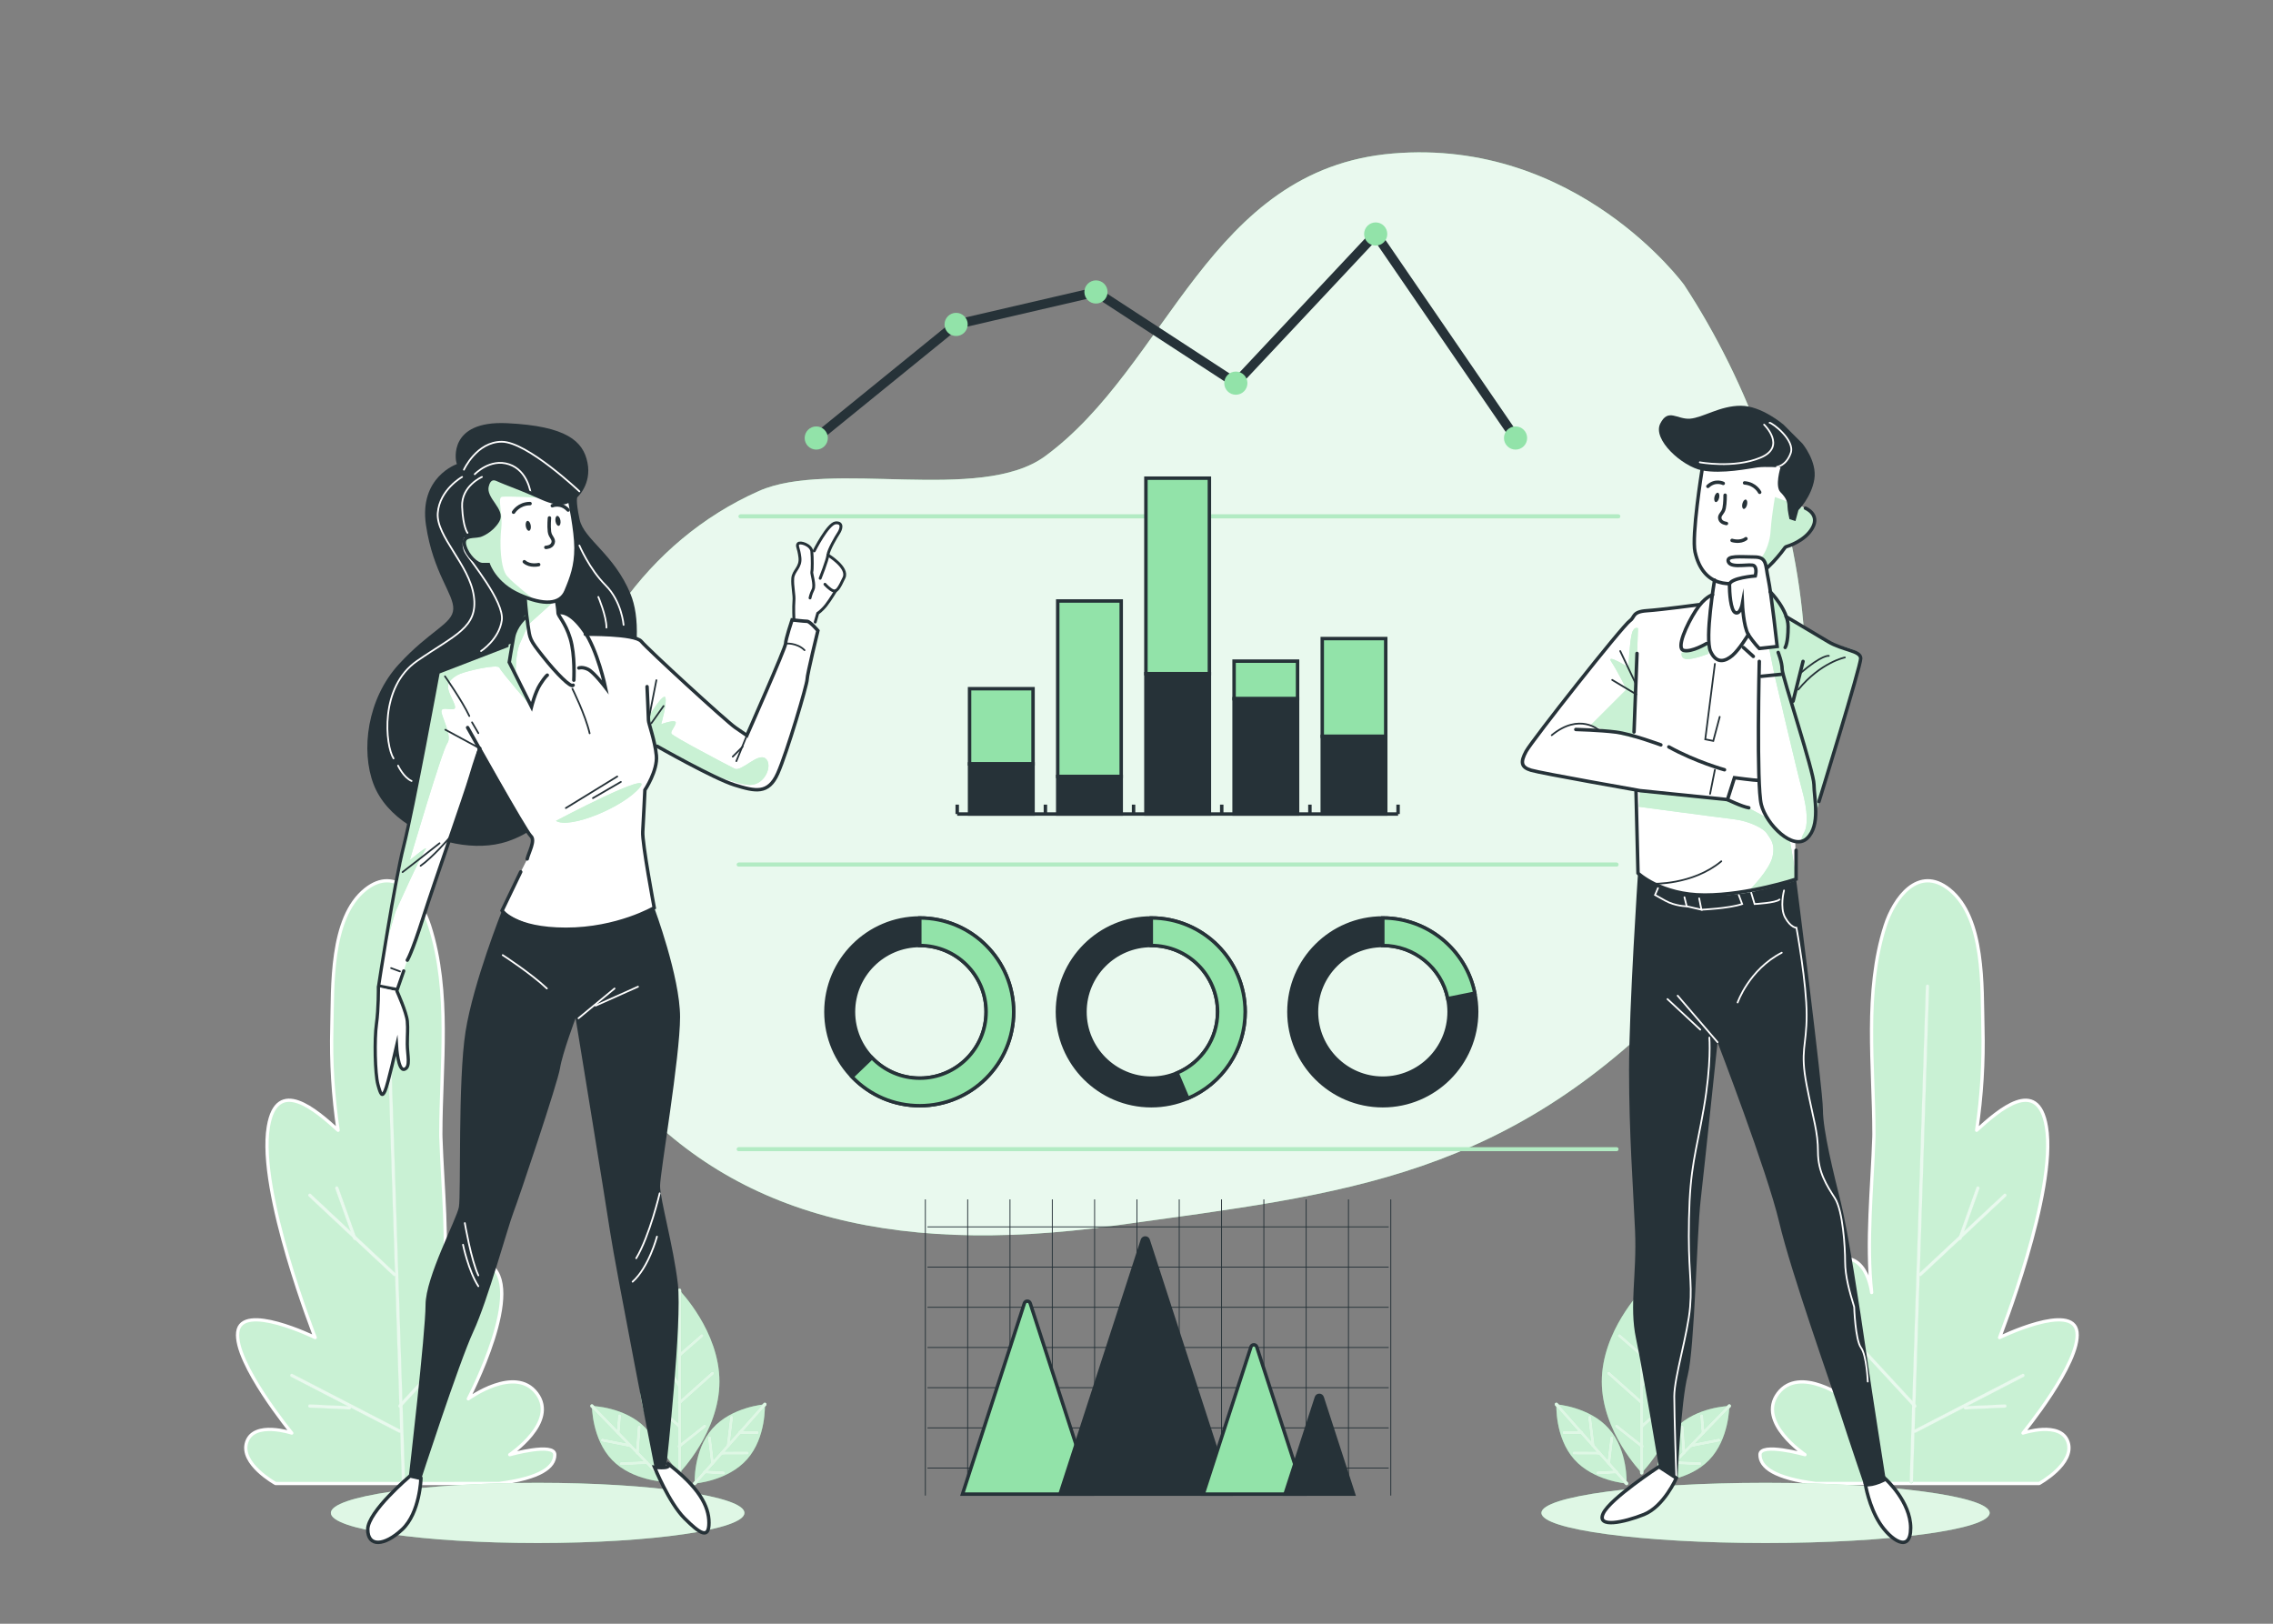 <?xml version="1.0" encoding="utf-8"?>
<!-- Generator: Adobe Illustrator 27.5.0, SVG Export Plug-In . SVG Version: 6.00 Build 0)  -->
<svg version="1.1" xmlns="http://www.w3.org/2000/svg" xmlns:xlink="http://www.w3.org/1999/xlink" x="0px" y="0px"
	 viewBox="0 0 700 500" style="enable-background:new 0 0 700 500;" xml:space="preserve">
<rect x="0" y="0" width="700" height="500" fill="#808080" stroke="none"/>
<g id="Background_simple">
	<g id="freepik--background-simple--inject-2">
		<path style="fill:#92E3A9;" d="M518.642,87.713c0,0-32.924-45.225-89.711-40.448c-56.787,4.777-69.034,65.353-107.112,93.237
			c-19.932,14.603-66.08,0.898-88.127,10.702c-70.477,31.355-83.398,133.023-44.817,180.604
			c33.393,41.24,83.311,55.481,154.523,45.567c71.212-9.913,121.557-14.249,177.562-74.286
			C576.966,243.05,558.184,148.01,518.642,87.713z"/>
		<path style="opacity:0.8;fill:#FFFFFF;enable-background:new    ;" d="M518.642,87.713c0,0-32.924-45.225-89.711-40.448
			c-56.787,4.777-69.034,65.353-107.112,93.237c-19.932,14.603-66.08,0.898-88.127,10.702
			c-70.477,31.355-83.398,133.023-44.817,180.604c33.393,41.24,83.311,55.481,154.523,45.567
			c71.212-9.913,121.557-14.249,177.562-74.286C576.966,243.05,558.184,148.01,518.642,87.713z"/>
	</g>
</g>
<g id="Plants">
	<g>
		<path style="fill:#92E3A9;stroke:#FFFFFF;stroke-linecap:round;stroke-linejoin:round;stroke-miterlimit:10;" d="M610.666,316.457
			c-0.334-12.487,0.633-33.788-10.32-42.554c-9.62-7.7-17.097,2.752-19.793,11.177c-6.545,20.455-3.47,43.032-3.455,64.106
			c0,0.323-0.003,0.646-0.014,0.969c-0.517,15.532-2.382,32.348-0.685,47.854c0,0-1.664-15.534-13.87-8.877
			c-12.205,6.657,6.103,41.61,6.103,41.61s-14.425-10.541-21.082-1.665c-6.657,8.877,8.322,18.863,8.322,18.863
			s-13.87-3.884-13.87,0c0,3.884,4.438,7.212,17.198,8.877h68.794c0,0,11.096-6.103,8.877-12.76
			c-2.219-6.657-13.87-2.774-13.87-2.774s17.753-21.637,16.644-31.068c-1.11-9.432-23.856,1.664-23.856,1.664
			s17.753-44.938,14.425-64.91c-2.622-15.732-14.835-4.964-21.483,1.08C610.292,337.602,610.948,327.016,610.666,316.457z"/>
		<g>
			<path style="opacity:0.5;fill:#FFFFFF;" d="M610.666,316.457c-0.334-12.487,0.633-33.788-10.32-42.554
				c-9.62-7.7-17.097,2.752-19.793,11.177c-6.545,20.455-3.47,43.032-3.455,64.106c0,0.323-0.003,0.646-0.014,0.969
				c-0.517,15.532-2.382,32.348-0.685,47.854c0,0-1.664-15.534-13.87-8.877c-12.205,6.657,6.103,41.61,6.103,41.61
				s-14.425-10.541-21.082-1.665c-6.657,8.877,8.322,18.863,8.322,18.863s-13.87-3.884-13.87,0c0,3.884,4.438,7.212,17.198,8.877
				h68.794c0,0,11.096-6.103,8.877-12.76c-2.219-6.657-13.87-2.774-13.87-2.774s17.753-21.637,16.644-31.068
				c-1.11-9.432-23.856,1.664-23.856,1.664s17.753-44.938,14.425-64.91c-2.622-15.732-14.835-4.964-21.483,1.08
				C610.292,337.602,610.948,327.016,610.666,316.457z"/>
			
				<line style="fill:#FFFFFF;stroke:#FFFFFF;stroke-linecap:round;stroke-linejoin:round;stroke-miterlimit:10;" x1="588.605" y1="456.261" x2="593.598" y2="303.693"/>
			
				<line style="fill:#FFFFFF;stroke:#FFFFFF;stroke-linecap:round;stroke-linejoin:round;stroke-miterlimit:10;" x1="591.379" y1="392.46" x2="617.454" y2="368.049"/>
			
				<line style="fill:#FFFFFF;stroke:#FFFFFF;stroke-linecap:round;stroke-linejoin:round;stroke-miterlimit:10;" x1="603.584" y1="381.364" x2="609.132" y2="365.83"/>
			
				<line style="fill:#FFFFFF;stroke:#FFFFFF;stroke-linecap:round;stroke-linejoin:round;stroke-miterlimit:10;" x1="569.742" y1="411.323" x2="589.714" y2="432.96"/>
			
				<line style="fill:#FFFFFF;stroke:#FFFFFF;stroke-linecap:round;stroke-linejoin:round;stroke-miterlimit:10;" x1="623.002" y1="423.528" x2="589.714" y2="440.727"/>
			
				<line style="fill:#FFFFFF;stroke:#FFFFFF;stroke-linecap:round;stroke-linejoin:round;stroke-miterlimit:10;" x1="605.248" y1="433.515" x2="617.454" y2="432.96"/>
		</g>
		<g>
			
				<line style="fill:#92E3A9;stroke:#92E3A9;stroke-linecap:round;stroke-linejoin:round;stroke-miterlimit:10;" x1="588.605" y1="456.261" x2="593.598" y2="303.693"/>
			
				<line style="fill:#92E3A9;stroke:#92E3A9;stroke-linecap:round;stroke-linejoin:round;stroke-miterlimit:10;" x1="591.379" y1="392.46" x2="617.454" y2="368.049"/>
			
				<line style="fill:#92E3A9;stroke:#92E3A9;stroke-linecap:round;stroke-linejoin:round;stroke-miterlimit:10;" x1="603.584" y1="381.364" x2="609.132" y2="365.83"/>
			
				<line style="fill:#92E3A9;stroke:#92E3A9;stroke-linecap:round;stroke-linejoin:round;stroke-miterlimit:10;" x1="569.742" y1="411.323" x2="589.714" y2="432.96"/>
			
				<line style="fill:#92E3A9;stroke:#92E3A9;stroke-linecap:round;stroke-linejoin:round;stroke-miterlimit:10;" x1="623.002" y1="423.528" x2="589.714" y2="440.727"/>
			
				<line style="fill:#92E3A9;stroke:#92E3A9;stroke-linecap:round;stroke-linejoin:round;stroke-miterlimit:10;" x1="605.248" y1="433.515" x2="617.454" y2="432.96"/>
		</g>
		<g style="opacity:0.8;">
			
				<line style="fill:#FFFFFF;stroke:#FFFFFF;stroke-linecap:round;stroke-linejoin:round;stroke-miterlimit:10;" x1="588.605" y1="456.261" x2="593.598" y2="303.693"/>
			
				<line style="fill:#FFFFFF;stroke:#FFFFFF;stroke-linecap:round;stroke-linejoin:round;stroke-miterlimit:10;" x1="591.379" y1="392.46" x2="617.454" y2="368.049"/>
			
				<line style="fill:#FFFFFF;stroke:#FFFFFF;stroke-linecap:round;stroke-linejoin:round;stroke-miterlimit:10;" x1="603.584" y1="381.364" x2="609.132" y2="365.83"/>
			
				<line style="fill:#FFFFFF;stroke:#FFFFFF;stroke-linecap:round;stroke-linejoin:round;stroke-miterlimit:10;" x1="569.742" y1="411.323" x2="589.714" y2="432.96"/>
			
				<line style="fill:#FFFFFF;stroke:#FFFFFF;stroke-linecap:round;stroke-linejoin:round;stroke-miterlimit:10;" x1="623.002" y1="423.528" x2="589.714" y2="440.727"/>
			
				<line style="fill:#FFFFFF;stroke:#FFFFFF;stroke-linecap:round;stroke-linejoin:round;stroke-miterlimit:10;" x1="605.248" y1="433.515" x2="617.454" y2="432.96"/>
		</g>
	</g>
	<g>
		<g>
			<g>
				<path style="fill:#92E3A9;" d="M493.297,425.43c0,15.515,12.291,28.092,12.291,28.092s12.29-12.577,12.29-28.092
					c0-15.515-12.29-28.092-12.29-28.092S493.297,409.915,493.297,425.43z"/>
				<path style="fill:#92E3A9;" d="M484.783,449.358c5.969,6.73,16.139,7.458,16.139,7.458s0.493-10.184-5.475-16.915
					c-5.969-6.731-16.139-7.459-16.139-7.459S478.814,442.627,484.783,449.358z"/>
				<path style="fill:#92E3A9;" d="M516.099,439.666c-6.266,6.454-6.233,16.651-6.233,16.651s10.193-0.268,16.459-6.723
					c6.266-6.454,6.233-16.651,6.233-16.651S522.365,433.211,516.099,439.666z"/>
			</g>
			<g style="opacity:0.5;">
				<g>
					<path style="fill:#FFFFFF;" d="M493.297,425.43c0,15.515,12.291,28.092,12.291,28.092s12.29-12.577,12.29-28.092
						c0-15.515-12.29-28.092-12.29-28.092S493.297,409.915,493.297,425.43z"/>
					
						<line style="fill:#FFFFFF;stroke:#FFFFFF;stroke-linecap:round;stroke-linejoin:round;stroke-miterlimit:10;" x1="505.587" y1="453.522" x2="505.587" y2="397.338"/>
					
						<line style="fill:#FFFFFF;stroke:#FFFFFF;stroke-linecap:round;stroke-linejoin:round;stroke-miterlimit:10;" x1="505.587" y1="417.308" x2="498.706" y2="411.301"/>
					
						<line style="fill:#FFFFFF;stroke:#FFFFFF;stroke-linecap:round;stroke-linejoin:round;stroke-miterlimit:10;" x1="505.697" y1="426.592" x2="514.216" y2="414.25"/>
					
						<line style="fill:#FFFFFF;stroke:#FFFFFF;stroke-linecap:round;stroke-linejoin:round;stroke-miterlimit:10;" x1="505.587" y1="431.944" x2="495.43" y2="422.879"/>
					
						<line style="fill:#FFFFFF;stroke:#FFFFFF;stroke-linecap:round;stroke-linejoin:round;stroke-miterlimit:10;" x1="505.697" y1="439.154" x2="515.745" y2="430.197"/>
					
						<line style="fill:#FFFFFF;stroke:#FFFFFF;stroke-linecap:round;stroke-linejoin:round;stroke-miterlimit:10;" x1="505.697" y1="445.379" x2="497.832" y2="439.154"/>
				</g>
				<g>
					<path style="fill:#FFFFFF;" d="M484.783,449.358c5.969,6.73,16.139,7.458,16.139,7.458s0.493-10.184-5.475-16.915
						c-5.969-6.731-16.139-7.459-16.139-7.459S478.814,442.627,484.783,449.358z"/>
					
						<line style="fill:#FFFFFF;stroke:#FFFFFF;stroke-linecap:round;stroke-linejoin:round;stroke-miterlimit:10;" x1="500.921" y1="456.816" x2="479.307" y2="432.443"/>
					
						<line style="fill:#FFFFFF;stroke:#FFFFFF;stroke-linecap:round;stroke-linejoin:round;stroke-miterlimit:10;" x1="486.99" y1="441.106" x2="481.694" y2="441.147"/>
					
						<line style="fill:#FFFFFF;stroke:#FFFFFF;stroke-linecap:round;stroke-linejoin:round;stroke-miterlimit:10;" x1="490.609" y1="445.092" x2="489.557" y2="436.46"/>
					
						<line style="fill:#FFFFFF;stroke:#FFFFFF;stroke-linecap:round;stroke-linejoin:round;stroke-miterlimit:10;" x1="492.621" y1="447.456" x2="484.726" y2="447.431"/>
					
						<line style="fill:#FFFFFF;stroke:#FFFFFF;stroke-linecap:round;stroke-linejoin:round;stroke-miterlimit:10;" x1="495.441" y1="450.541" x2="496.355" y2="442.79"/>
					
						<line style="fill:#FFFFFF;stroke:#FFFFFF;stroke-linecap:round;stroke-linejoin:round;stroke-miterlimit:10;" x1="497.836" y1="453.242" x2="492.03" y2="453.566"/>
				</g>
				<g>
					<path style="fill:#FFFFFF;" d="M516.099,439.666c-6.266,6.454-6.233,16.651-6.233,16.651s10.193-0.268,16.459-6.723
						c6.266-6.454,6.233-16.651,6.233-16.651S522.365,433.211,516.099,439.666z"/>
					
						<line style="fill:#FFFFFF;stroke:#FFFFFF;stroke-linecap:round;stroke-linejoin:round;stroke-miterlimit:10;" x1="509.866" y1="456.316" x2="532.558" y2="432.943"/>
					
						<line style="fill:#FFFFFF;stroke:#FFFFFF;stroke-linecap:round;stroke-linejoin:round;stroke-miterlimit:10;" x1="524.492" y1="441.251" x2="524.055" y2="435.973"/>
					
						<line style="fill:#FFFFFF;stroke:#FFFFFF;stroke-linecap:round;stroke-linejoin:round;stroke-miterlimit:10;" x1="520.788" y1="445.157" x2="529.317" y2="443.464"/>
					
						<line style="fill:#FFFFFF;stroke:#FFFFFF;stroke-linecap:round;stroke-linejoin:round;stroke-miterlimit:10;" x1="518.58" y1="447.34" x2="518.016" y2="439.466"/>
					
						<line style="fill:#FFFFFF;stroke:#FFFFFF;stroke-linecap:round;stroke-linejoin:round;stroke-miterlimit:10;" x1="515.714" y1="450.383" x2="523.512" y2="450.716"/>
					
						<line style="fill:#FFFFFF;stroke:#FFFFFF;stroke-linecap:round;stroke-linejoin:round;stroke-miterlimit:10;" x1="513.2" y1="452.973" x2="512.443" y2="447.207"/>
				</g>
			</g>
		</g>
		<g>
			<g>
				
					<line style="fill:#92E3A9;stroke:#92E3A9;stroke-linecap:round;stroke-linejoin:round;stroke-miterlimit:10;" x1="505.587" y1="453.522" x2="505.587" y2="397.338"/>
				
					<line style="fill:#92E3A9;stroke:#92E3A9;stroke-linecap:round;stroke-linejoin:round;stroke-miterlimit:10;" x1="505.587" y1="417.308" x2="498.706" y2="411.301"/>
				
					<line style="fill:#92E3A9;stroke:#92E3A9;stroke-linecap:round;stroke-linejoin:round;stroke-miterlimit:10;" x1="505.697" y1="426.592" x2="514.216" y2="414.25"/>
				
					<line style="fill:#92E3A9;stroke:#92E3A9;stroke-linecap:round;stroke-linejoin:round;stroke-miterlimit:10;" x1="505.587" y1="431.944" x2="495.43" y2="422.879"/>
				
					<line style="fill:#92E3A9;stroke:#92E3A9;stroke-linecap:round;stroke-linejoin:round;stroke-miterlimit:10;" x1="505.697" y1="439.154" x2="515.745" y2="430.197"/>
				
					<line style="fill:#92E3A9;stroke:#92E3A9;stroke-linecap:round;stroke-linejoin:round;stroke-miterlimit:10;" x1="505.697" y1="445.379" x2="497.832" y2="439.154"/>
			</g>
			<g style="opacity:0.7;">
				
					<line style="fill:#FFFFFF;stroke:#FFFFFF;stroke-linecap:round;stroke-linejoin:round;stroke-miterlimit:10;" x1="505.587" y1="453.522" x2="505.587" y2="397.338"/>
				
					<line style="fill:#FFFFFF;stroke:#FFFFFF;stroke-linecap:round;stroke-linejoin:round;stroke-miterlimit:10;" x1="505.587" y1="417.308" x2="498.706" y2="411.301"/>
				
					<line style="fill:#FFFFFF;stroke:#FFFFFF;stroke-linecap:round;stroke-linejoin:round;stroke-miterlimit:10;" x1="505.697" y1="426.592" x2="514.216" y2="414.25"/>
				
					<line style="fill:#FFFFFF;stroke:#FFFFFF;stroke-linecap:round;stroke-linejoin:round;stroke-miterlimit:10;" x1="505.587" y1="431.944" x2="495.43" y2="422.879"/>
				
					<line style="fill:#FFFFFF;stroke:#FFFFFF;stroke-linecap:round;stroke-linejoin:round;stroke-miterlimit:10;" x1="505.697" y1="439.154" x2="515.745" y2="430.197"/>
				
					<line style="fill:#FFFFFF;stroke:#FFFFFF;stroke-linecap:round;stroke-linejoin:round;stroke-miterlimit:10;" x1="505.697" y1="445.379" x2="497.832" y2="439.154"/>
			</g>
		</g>
		<g>
			<g>
				
					<line style="fill:#92E3A9;stroke:#92E3A9;stroke-linecap:round;stroke-linejoin:round;stroke-miterlimit:10;" x1="500.921" y1="456.816" x2="479.307" y2="432.443"/>
				
					<line style="fill:#92E3A9;stroke:#92E3A9;stroke-linecap:round;stroke-linejoin:round;stroke-miterlimit:10;" x1="486.99" y1="441.106" x2="481.694" y2="441.147"/>
				
					<line style="fill:#92E3A9;stroke:#92E3A9;stroke-linecap:round;stroke-linejoin:round;stroke-miterlimit:10;" x1="490.609" y1="445.092" x2="489.557" y2="436.46"/>
				
					<line style="fill:#92E3A9;stroke:#92E3A9;stroke-linecap:round;stroke-linejoin:round;stroke-miterlimit:10;" x1="492.621" y1="447.456" x2="484.726" y2="447.431"/>
				
					<line style="fill:#92E3A9;stroke:#92E3A9;stroke-linecap:round;stroke-linejoin:round;stroke-miterlimit:10;" x1="495.441" y1="450.541" x2="496.355" y2="442.79"/>
				
					<line style="fill:#92E3A9;stroke:#92E3A9;stroke-linecap:round;stroke-linejoin:round;stroke-miterlimit:10;" x1="497.836" y1="453.242" x2="492.03" y2="453.566"/>
			</g>
			<g style="opacity:0.7;">
				
					<line style="fill:#FFFFFF;stroke:#FFFFFF;stroke-linecap:round;stroke-linejoin:round;stroke-miterlimit:10;" x1="500.921" y1="456.816" x2="479.307" y2="432.443"/>
				
					<line style="fill:#FFFFFF;stroke:#FFFFFF;stroke-linecap:round;stroke-linejoin:round;stroke-miterlimit:10;" x1="486.99" y1="441.106" x2="481.694" y2="441.147"/>
				
					<line style="fill:#FFFFFF;stroke:#FFFFFF;stroke-linecap:round;stroke-linejoin:round;stroke-miterlimit:10;" x1="490.609" y1="445.092" x2="489.557" y2="436.46"/>
				
					<line style="fill:#FFFFFF;stroke:#FFFFFF;stroke-linecap:round;stroke-linejoin:round;stroke-miterlimit:10;" x1="492.621" y1="447.456" x2="484.726" y2="447.431"/>
				
					<line style="fill:#FFFFFF;stroke:#FFFFFF;stroke-linecap:round;stroke-linejoin:round;stroke-miterlimit:10;" x1="495.441" y1="450.541" x2="496.355" y2="442.79"/>
				
					<line style="fill:#FFFFFF;stroke:#FFFFFF;stroke-linecap:round;stroke-linejoin:round;stroke-miterlimit:10;" x1="497.836" y1="453.242" x2="492.03" y2="453.566"/>
			</g>
		</g>
		<g>
			<g>
				
					<line style="fill:#92E3A9;stroke:#92E3A9;stroke-linecap:round;stroke-linejoin:round;stroke-miterlimit:10;" x1="509.866" y1="456.316" x2="532.558" y2="432.943"/>
				
					<line style="fill:#92E3A9;stroke:#92E3A9;stroke-linecap:round;stroke-linejoin:round;stroke-miterlimit:10;" x1="524.492" y1="441.251" x2="524.055" y2="435.973"/>
				
					<line style="fill:#92E3A9;stroke:#92E3A9;stroke-linecap:round;stroke-linejoin:round;stroke-miterlimit:10;" x1="520.788" y1="445.157" x2="529.317" y2="443.464"/>
				
					<line style="fill:#92E3A9;stroke:#92E3A9;stroke-linecap:round;stroke-linejoin:round;stroke-miterlimit:10;" x1="518.58" y1="447.34" x2="518.016" y2="439.466"/>
				
					<line style="fill:#92E3A9;stroke:#92E3A9;stroke-linecap:round;stroke-linejoin:round;stroke-miterlimit:10;" x1="515.714" y1="450.383" x2="523.512" y2="450.716"/>
				
					<line style="fill:#92E3A9;stroke:#92E3A9;stroke-linecap:round;stroke-linejoin:round;stroke-miterlimit:10;" x1="513.2" y1="452.973" x2="512.443" y2="447.207"/>
			</g>
			<g style="opacity:0.7;">
				
					<line style="fill:#FFFFFF;stroke:#FFFFFF;stroke-linecap:round;stroke-linejoin:round;stroke-miterlimit:10;" x1="509.866" y1="456.316" x2="532.558" y2="432.943"/>
				
					<line style="fill:#FFFFFF;stroke:#FFFFFF;stroke-linecap:round;stroke-linejoin:round;stroke-miterlimit:10;" x1="524.492" y1="441.251" x2="524.055" y2="435.973"/>
				
					<line style="fill:#FFFFFF;stroke:#FFFFFF;stroke-linecap:round;stroke-linejoin:round;stroke-miterlimit:10;" x1="520.788" y1="445.157" x2="529.317" y2="443.464"/>
				
					<line style="fill:#FFFFFF;stroke:#FFFFFF;stroke-linecap:round;stroke-linejoin:round;stroke-miterlimit:10;" x1="518.58" y1="447.34" x2="518.016" y2="439.466"/>
				
					<line style="fill:#FFFFFF;stroke:#FFFFFF;stroke-linecap:round;stroke-linejoin:round;stroke-miterlimit:10;" x1="515.714" y1="450.383" x2="523.512" y2="450.716"/>
				
					<line style="fill:#FFFFFF;stroke:#FFFFFF;stroke-linecap:round;stroke-linejoin:round;stroke-miterlimit:10;" x1="513.2" y1="452.973" x2="512.443" y2="447.207"/>
			</g>
		</g>
	</g>
	<g>
		<path style="fill:#92E3A9;stroke:#FFFFFF;stroke-linecap:round;stroke-linejoin:round;stroke-miterlimit:10;" d="M102.19,316.457
			c0.334-12.487-0.633-33.788,10.32-42.554c9.62-7.7,17.097,2.752,19.793,11.177c6.545,20.455,3.47,43.032,3.455,64.106
			c0,0.323,0.003,0.646,0.014,0.969c0.517,15.532,2.382,32.348,0.685,47.854c0,0,1.664-15.534,13.87-8.877
			c12.206,6.657-6.103,41.61-6.103,41.61s14.425-10.541,21.082-1.665c6.658,8.877-8.322,18.863-8.322,18.863s13.87-3.884,13.87,0
			c0,3.884-4.438,7.212-17.199,8.877H84.86c0,0-11.096-6.103-8.877-12.76c2.219-6.657,13.87-2.774,13.87-2.774
			S72.1,419.645,73.21,410.213c1.11-9.432,23.856,1.664,23.856,1.664s-17.753-44.938-14.425-64.91
			c2.622-15.732,14.835-4.964,21.483,1.08C102.564,337.602,101.907,327.016,102.19,316.457z"/>
		<g>
			<path style="opacity:0.5;fill:#FFFFFF;" d="M102.19,316.457c0.334-12.487-0.633-33.788,10.32-42.554
				c9.62-7.7,17.097,2.752,19.793,11.177c6.545,20.455,3.47,43.032,3.455,64.106c0,0.323,0.003,0.646,0.014,0.969
				c0.517,15.532,2.382,32.348,0.685,47.854c0,0,1.664-15.534,13.87-8.877c12.206,6.657-6.103,41.61-6.103,41.61
				s14.425-10.541,21.082-1.665c6.658,8.877-8.322,18.863-8.322,18.863s13.87-3.884,13.87,0c0,3.884-4.438,7.212-17.199,8.877H84.86
				c0,0-11.096-6.103-8.877-12.76c2.219-6.657,13.87-2.774,13.87-2.774S72.1,419.645,73.21,410.213
				c1.11-9.432,23.856,1.664,23.856,1.664s-17.753-44.938-14.425-64.91c2.622-15.732,14.835-4.964,21.483,1.08
				C102.564,337.602,101.907,327.016,102.19,316.457z"/>
			
				<line style="fill:#FFFFFF;stroke:#FFFFFF;stroke-linecap:round;stroke-linejoin:round;stroke-miterlimit:10;" x1="124.251" y1="456.261" x2="119.257" y2="303.693"/>
			
				<line style="fill:#FFFFFF;stroke:#FFFFFF;stroke-linecap:round;stroke-linejoin:round;stroke-miterlimit:10;" x1="121.477" y1="392.46" x2="95.401" y2="368.049"/>
			
				<line style="fill:#FFFFFF;stroke:#FFFFFF;stroke-linecap:round;stroke-linejoin:round;stroke-miterlimit:10;" x1="109.271" y1="381.364" x2="103.723" y2="365.83"/>
			
				<line style="fill:#FFFFFF;stroke:#FFFFFF;stroke-linecap:round;stroke-linejoin:round;stroke-miterlimit:10;" x1="143.114" y1="411.323" x2="123.141" y2="432.96"/>
			
				<line style="fill:#FFFFFF;stroke:#FFFFFF;stroke-linecap:round;stroke-linejoin:round;stroke-miterlimit:10;" x1="89.853" y1="423.528" x2="123.141" y2="440.727"/>
			
				<line style="fill:#FFFFFF;stroke:#FFFFFF;stroke-linecap:round;stroke-linejoin:round;stroke-miterlimit:10;" x1="107.607" y1="433.515" x2="95.401" y2="432.96"/>
		</g>
		<g>
			
				<line style="fill:#92E3A9;stroke:#92E3A9;stroke-linecap:round;stroke-linejoin:round;stroke-miterlimit:10;" x1="124.251" y1="456.261" x2="119.257" y2="303.693"/>
			
				<line style="fill:#92E3A9;stroke:#92E3A9;stroke-linecap:round;stroke-linejoin:round;stroke-miterlimit:10;" x1="121.477" y1="392.46" x2="95.401" y2="368.049"/>
			
				<line style="fill:#92E3A9;stroke:#92E3A9;stroke-linecap:round;stroke-linejoin:round;stroke-miterlimit:10;" x1="109.271" y1="381.364" x2="103.723" y2="365.83"/>
			
				<line style="fill:#92E3A9;stroke:#92E3A9;stroke-linecap:round;stroke-linejoin:round;stroke-miterlimit:10;" x1="143.114" y1="411.323" x2="123.141" y2="432.96"/>
			
				<line style="fill:#92E3A9;stroke:#92E3A9;stroke-linecap:round;stroke-linejoin:round;stroke-miterlimit:10;" x1="89.853" y1="423.528" x2="123.141" y2="440.727"/>
			
				<line style="fill:#92E3A9;stroke:#92E3A9;stroke-linecap:round;stroke-linejoin:round;stroke-miterlimit:10;" x1="107.607" y1="433.515" x2="95.401" y2="432.96"/>
		</g>
		<g style="opacity:0.8;">
			
				<line style="fill:#FFFFFF;stroke:#FFFFFF;stroke-linecap:round;stroke-linejoin:round;stroke-miterlimit:10;" x1="124.251" y1="456.261" x2="119.257" y2="303.693"/>
			
				<line style="fill:#FFFFFF;stroke:#FFFFFF;stroke-linecap:round;stroke-linejoin:round;stroke-miterlimit:10;" x1="121.477" y1="392.46" x2="95.401" y2="368.049"/>
			
				<line style="fill:#FFFFFF;stroke:#FFFFFF;stroke-linecap:round;stroke-linejoin:round;stroke-miterlimit:10;" x1="109.271" y1="381.364" x2="103.723" y2="365.83"/>
			
				<line style="fill:#FFFFFF;stroke:#FFFFFF;stroke-linecap:round;stroke-linejoin:round;stroke-miterlimit:10;" x1="143.114" y1="411.323" x2="123.141" y2="432.96"/>
			
				<line style="fill:#FFFFFF;stroke:#FFFFFF;stroke-linecap:round;stroke-linejoin:round;stroke-miterlimit:10;" x1="89.853" y1="423.528" x2="123.141" y2="440.727"/>
			
				<line style="fill:#FFFFFF;stroke:#FFFFFF;stroke-linecap:round;stroke-linejoin:round;stroke-miterlimit:10;" x1="107.607" y1="433.515" x2="95.401" y2="432.96"/>
		</g>
	</g>
	<g>
		<g>
			<g>
				<path style="fill:#92E3A9;" d="M221.559,425.43c0,15.515-12.29,28.092-12.29,28.092s-12.29-12.577-12.29-28.092
					c0-15.515,12.29-28.092,12.29-28.092S221.559,409.915,221.559,425.43z"/>
				<path style="fill:#92E3A9;" d="M230.073,449.358c-5.969,6.73-16.139,7.458-16.139,7.458s-0.493-10.184,5.475-16.915
					c5.969-6.731,16.139-7.459,16.139-7.459S236.041,442.627,230.073,449.358z"/>
				<path style="fill:#92E3A9;" d="M198.757,439.666c6.266,6.454,6.233,16.651,6.233,16.651s-10.193-0.268-16.459-6.723
					c-6.266-6.454-6.233-16.651-6.233-16.651S192.49,433.211,198.757,439.666z"/>
			</g>
			<g style="opacity:0.5;">
				<g>
					<path style="fill:#FFFFFF;" d="M221.559,425.43c0,15.515-12.29,28.092-12.29,28.092s-12.29-12.577-12.29-28.092
						c0-15.515,12.29-28.092,12.29-28.092S221.559,409.915,221.559,425.43z"/>
					
						<line style="fill:#FFFFFF;stroke:#FFFFFF;stroke-linecap:round;stroke-linejoin:round;stroke-miterlimit:10;" x1="209.268" y1="453.522" x2="209.268" y2="397.338"/>
					
						<line style="fill:#FFFFFF;stroke:#FFFFFF;stroke-linecap:round;stroke-linejoin:round;stroke-miterlimit:10;" x1="209.268" y1="417.308" x2="216.149" y2="411.301"/>
					
						<line style="fill:#FFFFFF;stroke:#FFFFFF;stroke-linecap:round;stroke-linejoin:round;stroke-miterlimit:10;" x1="209.159" y1="426.592" x2="200.639" y2="414.25"/>
					
						<line style="fill:#FFFFFF;stroke:#FFFFFF;stroke-linecap:round;stroke-linejoin:round;stroke-miterlimit:10;" x1="209.268" y1="431.944" x2="219.426" y2="422.879"/>
					
						<line style="fill:#FFFFFF;stroke:#FFFFFF;stroke-linecap:round;stroke-linejoin:round;stroke-miterlimit:10;" x1="209.159" y1="439.154" x2="199.11" y2="430.197"/>
					
						<line style="fill:#FFFFFF;stroke:#FFFFFF;stroke-linecap:round;stroke-linejoin:round;stroke-miterlimit:10;" x1="209.159" y1="445.379" x2="217.023" y2="439.154"/>
				</g>
				<g>
					<path style="fill:#FFFFFF;" d="M230.073,449.358c-5.969,6.73-16.139,7.458-16.139,7.458s-0.493-10.184,5.475-16.915
						c5.969-6.731,16.139-7.459,16.139-7.459S236.041,442.627,230.073,449.358z"/>
					
						<line style="fill:#FFFFFF;stroke:#FFFFFF;stroke-linecap:round;stroke-linejoin:round;stroke-miterlimit:10;" x1="213.934" y1="456.816" x2="235.548" y2="432.443"/>
					
						<line style="fill:#FFFFFF;stroke:#FFFFFF;stroke-linecap:round;stroke-linejoin:round;stroke-miterlimit:10;" x1="227.865" y1="441.106" x2="233.162" y2="441.147"/>
					
						<line style="fill:#FFFFFF;stroke:#FFFFFF;stroke-linecap:round;stroke-linejoin:round;stroke-miterlimit:10;" x1="224.246" y1="445.092" x2="225.299" y2="436.46"/>
					
						<line style="fill:#FFFFFF;stroke:#FFFFFF;stroke-linecap:round;stroke-linejoin:round;stroke-miterlimit:10;" x1="222.235" y1="447.456" x2="230.129" y2="447.431"/>
					
						<line style="fill:#FFFFFF;stroke:#FFFFFF;stroke-linecap:round;stroke-linejoin:round;stroke-miterlimit:10;" x1="219.414" y1="450.541" x2="218.5" y2="442.79"/>
					
						<line style="fill:#FFFFFF;stroke:#FFFFFF;stroke-linecap:round;stroke-linejoin:round;stroke-miterlimit:10;" x1="217.019" y1="453.242" x2="222.826" y2="453.566"/>
				</g>
				<g>
					<path style="fill:#FFFFFF;" d="M198.757,439.666c6.266,6.454,6.233,16.651,6.233,16.651s-10.193-0.268-16.459-6.723
						c-6.266-6.454-6.233-16.651-6.233-16.651S192.49,433.211,198.757,439.666z"/>
					
						<line style="fill:#FFFFFF;stroke:#FFFFFF;stroke-linecap:round;stroke-linejoin:round;stroke-miterlimit:10;" x1="204.99" y1="456.316" x2="182.298" y2="432.943"/>
					
						<line style="fill:#FFFFFF;stroke:#FFFFFF;stroke-linecap:round;stroke-linejoin:round;stroke-miterlimit:10;" x1="190.363" y1="441.251" x2="190.8" y2="435.973"/>
					
						<line style="fill:#FFFFFF;stroke:#FFFFFF;stroke-linecap:round;stroke-linejoin:round;stroke-miterlimit:10;" x1="194.068" y1="445.157" x2="185.539" y2="443.464"/>
					
						<line style="fill:#FFFFFF;stroke:#FFFFFF;stroke-linecap:round;stroke-linejoin:round;stroke-miterlimit:10;" x1="196.275" y1="447.34" x2="196.839" y2="439.466"/>
					
						<line style="fill:#FFFFFF;stroke:#FFFFFF;stroke-linecap:round;stroke-linejoin:round;stroke-miterlimit:10;" x1="199.141" y1="450.383" x2="191.343" y2="450.716"/>
					
						<line style="fill:#FFFFFF;stroke:#FFFFFF;stroke-linecap:round;stroke-linejoin:round;stroke-miterlimit:10;" x1="201.656" y1="452.973" x2="202.413" y2="447.207"/>
				</g>
			</g>
		</g>
		<g>
			<g>
				
					<line style="fill:#92E3A9;stroke:#92E3A9;stroke-linecap:round;stroke-linejoin:round;stroke-miterlimit:10;" x1="209.268" y1="453.522" x2="209.268" y2="397.338"/>
				
					<line style="fill:#92E3A9;stroke:#92E3A9;stroke-linecap:round;stroke-linejoin:round;stroke-miterlimit:10;" x1="209.268" y1="417.308" x2="216.149" y2="411.301"/>
				
					<line style="fill:#92E3A9;stroke:#92E3A9;stroke-linecap:round;stroke-linejoin:round;stroke-miterlimit:10;" x1="209.159" y1="426.592" x2="200.639" y2="414.25"/>
				
					<line style="fill:#92E3A9;stroke:#92E3A9;stroke-linecap:round;stroke-linejoin:round;stroke-miterlimit:10;" x1="209.268" y1="431.944" x2="219.426" y2="422.879"/>
				
					<line style="fill:#92E3A9;stroke:#92E3A9;stroke-linecap:round;stroke-linejoin:round;stroke-miterlimit:10;" x1="209.159" y1="439.154" x2="199.11" y2="430.197"/>
				
					<line style="fill:#92E3A9;stroke:#92E3A9;stroke-linecap:round;stroke-linejoin:round;stroke-miterlimit:10;" x1="209.159" y1="445.379" x2="217.023" y2="439.154"/>
			</g>
			<g style="opacity:0.7;">
				
					<line style="fill:#FFFFFF;stroke:#FFFFFF;stroke-linecap:round;stroke-linejoin:round;stroke-miterlimit:10;" x1="209.268" y1="453.522" x2="209.268" y2="397.338"/>
				
					<line style="fill:#FFFFFF;stroke:#FFFFFF;stroke-linecap:round;stroke-linejoin:round;stroke-miterlimit:10;" x1="209.268" y1="417.308" x2="216.149" y2="411.301"/>
				
					<line style="fill:#FFFFFF;stroke:#FFFFFF;stroke-linecap:round;stroke-linejoin:round;stroke-miterlimit:10;" x1="209.159" y1="426.592" x2="200.639" y2="414.25"/>
				
					<line style="fill:#FFFFFF;stroke:#FFFFFF;stroke-linecap:round;stroke-linejoin:round;stroke-miterlimit:10;" x1="209.268" y1="431.944" x2="219.426" y2="422.879"/>
				
					<line style="fill:#FFFFFF;stroke:#FFFFFF;stroke-linecap:round;stroke-linejoin:round;stroke-miterlimit:10;" x1="209.159" y1="439.154" x2="199.11" y2="430.197"/>
				
					<line style="fill:#FFFFFF;stroke:#FFFFFF;stroke-linecap:round;stroke-linejoin:round;stroke-miterlimit:10;" x1="209.159" y1="445.379" x2="217.023" y2="439.154"/>
			</g>
		</g>
		<g>
			<g>
				
					<line style="fill:#92E3A9;stroke:#92E3A9;stroke-linecap:round;stroke-linejoin:round;stroke-miterlimit:10;" x1="213.934" y1="456.816" x2="235.548" y2="432.443"/>
				
					<line style="fill:#92E3A9;stroke:#92E3A9;stroke-linecap:round;stroke-linejoin:round;stroke-miterlimit:10;" x1="227.865" y1="441.106" x2="233.162" y2="441.147"/>
				
					<line style="fill:#92E3A9;stroke:#92E3A9;stroke-linecap:round;stroke-linejoin:round;stroke-miterlimit:10;" x1="224.246" y1="445.092" x2="225.299" y2="436.46"/>
				
					<line style="fill:#92E3A9;stroke:#92E3A9;stroke-linecap:round;stroke-linejoin:round;stroke-miterlimit:10;" x1="222.235" y1="447.456" x2="230.129" y2="447.431"/>
				
					<line style="fill:#92E3A9;stroke:#92E3A9;stroke-linecap:round;stroke-linejoin:round;stroke-miterlimit:10;" x1="219.414" y1="450.541" x2="218.5" y2="442.79"/>
				
					<line style="fill:#92E3A9;stroke:#92E3A9;stroke-linecap:round;stroke-linejoin:round;stroke-miterlimit:10;" x1="217.019" y1="453.242" x2="222.826" y2="453.566"/>
			</g>
			<g style="opacity:0.7;">
				
					<line style="fill:#FFFFFF;stroke:#FFFFFF;stroke-linecap:round;stroke-linejoin:round;stroke-miterlimit:10;" x1="213.934" y1="456.816" x2="235.548" y2="432.443"/>
				
					<line style="fill:#FFFFFF;stroke:#FFFFFF;stroke-linecap:round;stroke-linejoin:round;stroke-miterlimit:10;" x1="227.865" y1="441.106" x2="233.162" y2="441.147"/>
				
					<line style="fill:#FFFFFF;stroke:#FFFFFF;stroke-linecap:round;stroke-linejoin:round;stroke-miterlimit:10;" x1="224.246" y1="445.092" x2="225.299" y2="436.46"/>
				
					<line style="fill:#FFFFFF;stroke:#FFFFFF;stroke-linecap:round;stroke-linejoin:round;stroke-miterlimit:10;" x1="222.235" y1="447.456" x2="230.129" y2="447.431"/>
				
					<line style="fill:#FFFFFF;stroke:#FFFFFF;stroke-linecap:round;stroke-linejoin:round;stroke-miterlimit:10;" x1="219.414" y1="450.541" x2="218.5" y2="442.79"/>
				
					<line style="fill:#FFFFFF;stroke:#FFFFFF;stroke-linecap:round;stroke-linejoin:round;stroke-miterlimit:10;" x1="217.019" y1="453.242" x2="222.826" y2="453.566"/>
			</g>
		</g>
		<g>
			<g>
				
					<line style="fill:#92E3A9;stroke:#92E3A9;stroke-linecap:round;stroke-linejoin:round;stroke-miterlimit:10;" x1="204.99" y1="456.316" x2="182.298" y2="432.943"/>
				
					<line style="fill:#92E3A9;stroke:#92E3A9;stroke-linecap:round;stroke-linejoin:round;stroke-miterlimit:10;" x1="190.363" y1="441.251" x2="190.8" y2="435.973"/>
				
					<line style="fill:#92E3A9;stroke:#92E3A9;stroke-linecap:round;stroke-linejoin:round;stroke-miterlimit:10;" x1="194.068" y1="445.157" x2="185.539" y2="443.464"/>
				
					<line style="fill:#92E3A9;stroke:#92E3A9;stroke-linecap:round;stroke-linejoin:round;stroke-miterlimit:10;" x1="196.275" y1="447.34" x2="196.839" y2="439.466"/>
				
					<line style="fill:#92E3A9;stroke:#92E3A9;stroke-linecap:round;stroke-linejoin:round;stroke-miterlimit:10;" x1="199.141" y1="450.383" x2="191.343" y2="450.716"/>
				
					<line style="fill:#92E3A9;stroke:#92E3A9;stroke-linecap:round;stroke-linejoin:round;stroke-miterlimit:10;" x1="201.656" y1="452.973" x2="202.413" y2="447.207"/>
			</g>
			<g style="opacity:0.7;">
				
					<line style="fill:#FFFFFF;stroke:#FFFFFF;stroke-linecap:round;stroke-linejoin:round;stroke-miterlimit:10;" x1="204.99" y1="456.316" x2="182.298" y2="432.943"/>
				
					<line style="fill:#FFFFFF;stroke:#FFFFFF;stroke-linecap:round;stroke-linejoin:round;stroke-miterlimit:10;" x1="190.363" y1="441.251" x2="190.8" y2="435.973"/>
				
					<line style="fill:#FFFFFF;stroke:#FFFFFF;stroke-linecap:round;stroke-linejoin:round;stroke-miterlimit:10;" x1="194.068" y1="445.157" x2="185.539" y2="443.464"/>
				
					<line style="fill:#FFFFFF;stroke:#FFFFFF;stroke-linecap:round;stroke-linejoin:round;stroke-miterlimit:10;" x1="196.275" y1="447.34" x2="196.839" y2="439.466"/>
				
					<line style="fill:#FFFFFF;stroke:#FFFFFF;stroke-linecap:round;stroke-linejoin:round;stroke-miterlimit:10;" x1="199.141" y1="450.383" x2="191.343" y2="450.716"/>
				
					<line style="fill:#FFFFFF;stroke:#FFFFFF;stroke-linecap:round;stroke-linejoin:round;stroke-miterlimit:10;" x1="201.656" y1="452.973" x2="202.413" y2="447.207"/>
			</g>
		</g>
	</g>
</g>
<g id="Lines">
	<g>
		<g>
			<g>
				<g>
					<path style="fill:#92E3A9;" d="M498.381,159.623H228.048c-0.339,0-0.614-0.275-0.614-0.614c0-0.339,0.275-0.614,0.614-0.614
						h270.333c0.339,0,0.614,0.275,0.614,0.614C498.995,159.348,498.72,159.623,498.381,159.623z"/>
				</g>
				<g style="opacity:0.3;">
					<path style="fill:#FFFFFF;" d="M498.381,159.623H228.048c-0.339,0-0.614-0.275-0.614-0.614c0-0.339,0.275-0.614,0.614-0.614
						h270.333c0.339,0,0.614,0.275,0.614,0.614C498.995,159.348,498.72,159.623,498.381,159.623z"/>
				</g>
			</g>
			<g>
				<g>
					<path style="fill:#92E3A9;" d="M497.839,266.84H227.506c-0.34,0-0.614-0.275-0.614-0.614c0-0.339,0.275-0.614,0.614-0.614
						h270.333c0.34,0,0.614,0.275,0.614,0.614C498.453,266.565,498.179,266.84,497.839,266.84z"/>
				</g>
				<g style="opacity:0.3;">
					<path style="fill:#FFFFFF;" d="M497.839,266.84H227.506c-0.34,0-0.614-0.275-0.614-0.614c0-0.339,0.275-0.614,0.614-0.614
						h270.333c0.34,0,0.614,0.275,0.614,0.614C498.453,266.565,498.179,266.84,497.839,266.84z"/>
				</g>
			</g>
			<g>
				<g>
					<path style="fill:#92E3A9;" d="M497.839,354.486H227.506c-0.34,0-0.614-0.275-0.614-0.614c0-0.34,0.275-0.614,0.614-0.614
						h270.333c0.34,0,0.614,0.275,0.614,0.614C498.453,354.211,498.179,354.486,497.839,354.486z"/>
				</g>
				<g style="opacity:0.3;">
					<path style="fill:#FFFFFF;" d="M497.839,354.486H227.506c-0.34,0-0.614-0.275-0.614-0.614c0-0.34,0.275-0.614,0.614-0.614
						h270.333c0.34,0,0.614,0.275,0.614,0.614C498.453,354.211,498.179,354.486,497.839,354.486z"/>
				</g>
			</g>
		</g>
		<g style="opacity:0.4;">
			<path style="fill:none;stroke:#FFFFFF;stroke-width:1.228;stroke-miterlimit:10;" d="M498.38,159.009"/>
			<path style="fill:none;stroke:#FFFFFF;stroke-width:1.228;stroke-miterlimit:10;" d="M228.048,159.009"/>
		</g>
	</g>
</g>
<g id="Chart_4">
	<g>
		<g>
			
				<line style="fill:none;stroke:#263238;stroke-width:0.265;stroke-miterlimit:10;" x1="284.977" y1="369.323" x2="284.977" y2="460.537"/>
			
				<line style="fill:none;stroke:#263238;stroke-width:0.265;stroke-miterlimit:10;" x1="298.008" y1="369.323" x2="298.008" y2="460.537"/>
			
				<line style="fill:none;stroke:#263238;stroke-width:0.265;stroke-miterlimit:10;" x1="311.038" y1="369.323" x2="311.038" y2="460.537"/>
			
				<line style="fill:none;stroke:#263238;stroke-width:0.265;stroke-miterlimit:10;" x1="324.069" y1="369.323" x2="324.069" y2="460.537"/>
			
				<line style="fill:none;stroke:#263238;stroke-width:0.265;stroke-miterlimit:10;" x1="337.099" y1="369.323" x2="337.099" y2="460.537"/>
			
				<line style="fill:none;stroke:#263238;stroke-width:0.265;stroke-miterlimit:10;" x1="350.13" y1="369.323" x2="350.13" y2="460.537"/>
			
				<line style="fill:none;stroke:#263238;stroke-width:0.265;stroke-miterlimit:10;" x1="363.16" y1="369.323" x2="363.16" y2="460.537"/>
			
				<line style="fill:none;stroke:#263238;stroke-width:0.265;stroke-miterlimit:10;" x1="376.191" y1="369.323" x2="376.191" y2="460.537"/>
			
				<line style="fill:none;stroke:#263238;stroke-width:0.265;stroke-miterlimit:10;" x1="389.221" y1="369.323" x2="389.221" y2="460.537"/>
			
				<line style="fill:none;stroke:#263238;stroke-width:0.265;stroke-miterlimit:10;" x1="402.252" y1="369.323" x2="402.252" y2="460.537"/>
			
				<line style="fill:none;stroke:#263238;stroke-width:0.265;stroke-miterlimit:10;" x1="415.282" y1="369.323" x2="415.282" y2="460.537"/>
			
				<line style="fill:none;stroke:#263238;stroke-width:0.265;stroke-miterlimit:10;" x1="428.313" y1="369.323" x2="428.313" y2="460.537"/>
			
				<line style="fill:none;stroke:#263238;stroke-width:0.265;stroke-miterlimit:10;" x1="285.629" y1="377.793" x2="427.661" y2="377.793"/>
			
				<line style="fill:none;stroke:#263238;stroke-width:0.265;stroke-miterlimit:10;" x1="285.629" y1="390.172" x2="427.661" y2="390.172"/>
			
				<line style="fill:none;stroke:#263238;stroke-width:0.265;stroke-miterlimit:10;" x1="285.629" y1="402.551" x2="427.661" y2="402.551"/>
			
				<line style="fill:none;stroke:#263238;stroke-width:0.265;stroke-miterlimit:10;" x1="285.629" y1="414.93" x2="427.661" y2="414.93"/>
			
				<line style="fill:none;stroke:#263238;stroke-width:0.265;stroke-miterlimit:10;" x1="285.629" y1="427.309" x2="427.661" y2="427.309"/>
			
				<line style="fill:none;stroke:#263238;stroke-width:0.265;stroke-miterlimit:10;" x1="285.629" y1="439.688" x2="427.661" y2="439.688"/>
			
				<line style="fill:none;stroke:#263238;stroke-width:0.265;stroke-miterlimit:10;" x1="285.629" y1="452.067" x2="427.661" y2="452.067"/>
		</g>
		<g>
			<path style="fill:#92E3A9;stroke:#263238;stroke-width:1.061;stroke-miterlimit:10;" d="M315.475,401.317l-19.062,58.768h39.914
				l-19.062-58.768C316.983,400.45,315.756,400.45,315.475,401.317z"/>
			<path style="fill:#263238;stroke:#263238;stroke-width:1.061;stroke-miterlimit:10;" d="M351.809,381.861l-25.373,78.224h52.536
				l-25.373-78.224C353.317,380.994,352.09,380.994,351.809,381.861z"/>
			<path style="fill:#92E3A9;stroke:#263238;stroke-width:1.061;stroke-miterlimit:10;" d="M385.245,414.76l-14.702,45.325h31.194
				l-14.702-45.325C386.754,413.892,385.527,413.892,385.245,414.76z"/>
			<path style="fill:#263238;stroke:#263238;stroke-width:1.061;stroke-miterlimit:10;" d="M405.401,430.325l-9.653,29.76h21.096
				l-9.653-29.76C406.909,429.457,405.682,429.457,405.401,430.325z"/>
		</g>
	</g>
</g>
<g id="Chart_3">
	<g>
		<g>
			<g>
				<path style="fill:#263238;stroke:#263238;stroke-width:1.061;stroke-miterlimit:10;" d="M283.264,340.486
					c-15.94,0-28.908-12.967-28.908-28.908c0-15.94,12.968-28.908,28.908-28.908c15.94,0,28.908,12.967,28.908,28.908
					C312.172,327.518,299.204,340.486,283.264,340.486z M283.264,291.156c-11.261,0-20.422,9.162-20.422,20.422
					c0,11.26,9.161,20.422,20.422,20.422c11.261,0,20.423-9.162,20.423-20.422C303.687,300.317,294.525,291.156,283.264,291.156z"/>
			</g>
			<g>
				<path style="fill:#92E3A9;stroke:#263238;stroke-width:1.061;stroke-miterlimit:10;" d="M283.264,340.486
					c-7.954,0-15.366-3.162-20.871-8.905l6.126-5.873c3.889,4.058,9.126,6.293,14.745,6.293c11.261,0,20.423-9.162,20.423-20.422
					c0-11.26-9.162-20.422-20.423-20.422v-8.486c15.94,0,28.908,12.967,28.908,28.908
					C312.172,327.518,299.204,340.486,283.264,340.486z"/>
			</g>
		</g>
		<g>
			<g>
				<path style="fill:#263238;stroke:#263238;stroke-width:1.061;stroke-miterlimit:10;" d="M354.557,340.486
					c-15.94,0-28.908-12.967-28.908-28.908c0-15.94,12.968-28.908,28.908-28.908s28.908,12.967,28.908,28.908
					C383.465,327.518,370.497,340.486,354.557,340.486z M354.557,291.156c-11.261,0-20.423,9.162-20.423,20.422
					c0,11.26,9.162,20.422,20.423,20.422c11.26,0,20.422-9.162,20.422-20.422C374.979,300.317,365.818,291.156,354.557,291.156z"/>
			</g>
			<g>
				<path style="fill:#92E3A9;stroke:#263238;stroke-width:1.061;stroke-miterlimit:10;" d="M365.811,338.212l-3.306-7.814
					c7.578-3.206,12.474-10.593,12.474-18.82c0-11.26-9.162-20.422-20.422-20.422v-8.486c15.94,0,28.908,12.967,28.908,28.908
					C383.465,323.222,376.535,333.676,365.811,338.212z"/>
			</g>
		</g>
		<g>
			<g>
				<path style="fill:#263238;stroke:#263238;stroke-width:1.061;stroke-miterlimit:10;" d="M425.85,340.486
					c-15.94,0-28.908-12.967-28.908-28.908c0-15.94,12.967-28.908,28.908-28.908c15.94,0,28.909,12.967,28.909,28.908
					C454.758,327.518,441.79,340.486,425.85,340.486z M425.85,291.156c-11.26,0-20.422,9.162-20.422,20.422
					c0,11.26,9.162,20.422,20.422,20.422c11.261,0,20.423-9.162,20.423-20.422C446.273,300.317,437.111,291.156,425.85,291.156z"/>
			</g>
			<g>
				<path style="fill:#92E3A9;stroke:#263238;stroke-width:1.061;stroke-miterlimit:10;" d="M445.867,307.506
					c-1.915-9.475-10.333-16.35-20.017-16.35v-8.486c13.706,0,25.623,9.738,28.335,23.154L445.867,307.506z"/>
			</g>
		</g>
	</g>
</g>
<g id="Chart_2">
	<g>
		<g>
			
				<line style="fill:none;stroke:#263238;stroke-width:1.061;stroke-miterlimit:10;" x1="294.789" y1="250.663" x2="430.556" y2="250.663"/>
			<g>
				<g>
					
						<line style="fill:none;stroke:#263238;stroke-width:1.061;stroke-miterlimit:10;" x1="294.789" y1="250.663" x2="294.789" y2="247.769"/>
					
						<line style="fill:none;stroke:#263238;stroke-width:1.061;stroke-miterlimit:10;" x1="321.943" y1="250.663" x2="321.943" y2="247.769"/>
					
						<line style="fill:none;stroke:#263238;stroke-width:1.061;stroke-miterlimit:10;" x1="349.096" y1="250.663" x2="349.096" y2="247.769"/>
					
						<line style="fill:none;stroke:#263238;stroke-width:1.061;stroke-miterlimit:10;" x1="376.249" y1="250.663" x2="376.249" y2="247.769"/>
					
						<line style="fill:none;stroke:#263238;stroke-width:1.061;stroke-miterlimit:10;" x1="403.403" y1="250.663" x2="403.403" y2="247.769"/>
					
						<line style="fill:none;stroke:#263238;stroke-width:1.061;stroke-miterlimit:10;" x1="430.556" y1="250.663" x2="430.556" y2="247.769"/>
				</g>
			</g>
		</g>
		<g>
			<g>
				
					<rect x="298.591" y="212.075" style="fill:#92E3A9;stroke:#263238;stroke-width:1.061;stroke-miterlimit:10;" width="19.55" height="23.153"/>
				
					<rect x="325.744" y="185.062" style="fill:#92E3A9;stroke:#263238;stroke-width:1.061;stroke-miterlimit:10;" width="19.55" height="54.024"/>
				
					<rect x="352.897" y="147.245" style="fill:#92E3A9;stroke:#263238;stroke-width:1.061;stroke-miterlimit:10;" width="19.551" height="60.199"/>
				
					<rect x="380.051" y="203.585" style="fill:#92E3A9;stroke:#263238;stroke-width:1.061;stroke-miterlimit:10;" width="19.551" height="11.576"/>
				
					<rect x="407.204" y="196.639" style="fill:#92E3A9;stroke:#263238;stroke-width:1.061;stroke-miterlimit:10;" width="19.55" height="30.099"/>
			</g>
			<g>
				<g>
					
						<rect x="298.591" y="235.228" style="fill:#263238;stroke:#263238;stroke-width:1.061;stroke-miterlimit:10;" width="19.55" height="15.436"/>
					
						<rect x="325.744" y="239.087" style="fill:#263238;stroke:#263238;stroke-width:1.061;stroke-miterlimit:10;" width="19.55" height="11.577"/>
					
						<rect x="352.897" y="207.444" style="fill:#263238;stroke:#263238;stroke-width:1.061;stroke-miterlimit:10;" width="19.551" height="43.219"/>
					
						<rect x="380.051" y="215.162" style="fill:#263238;stroke:#263238;stroke-width:1.061;stroke-miterlimit:10;" width="19.551" height="35.502"/>
					
						<rect x="407.204" y="226.738" style="fill:#263238;stroke:#263238;stroke-width:1.061;stroke-miterlimit:10;" width="19.55" height="23.925"/>
				</g>
			</g>
		</g>
	</g>
</g>
<g id="Chart_1">
	<g>
		<g>
			<path style="fill:#263238;" d="M466.736,136.321c-0.459,0-0.911-0.219-1.19-0.626l-42.057-61.344l-42.671,45.501l-43.57-28.405
				l-42.148,9.781l-42.813,34.771c-0.618,0.502-1.526,0.408-2.028-0.21c-0.502-0.618-0.408-1.525,0.21-2.027l43.329-35.19
				l43.995-10.209l42.574,27.756l43.471-46.354l44.085,64.302c0.45,0.656,0.283,1.554-0.374,2.004
				C467.301,136.239,467.017,136.321,466.736,136.321z"/>
		</g>
		<g>
			<g>
				<path style="fill:#92E3A9;" d="M254.947,134.879c0,1.971-1.598,3.57-3.57,3.57c-1.971,0-3.569-1.598-3.569-3.57
					c0-1.971,1.598-3.569,3.569-3.569C253.349,131.31,254.947,132.908,254.947,134.879z"/>
				<path style="fill:#92E3A9;" d="M298.018,99.899c0,1.972-1.598,3.57-3.57,3.57c-1.971,0-3.569-1.598-3.569-3.57
					c0-1.971,1.598-3.569,3.569-3.569C296.42,96.329,298.018,97.927,298.018,99.899z"/>
				<path style="fill:#92E3A9;" d="M341.09,89.904c0,1.971-1.598,3.57-3.57,3.57c-1.971,0-3.569-1.598-3.569-3.57
					c0-1.971,1.598-3.569,3.569-3.569C339.492,86.335,341.09,87.933,341.09,89.904z"/>
				<path style="fill:#92E3A9;" d="M384.161,117.984c0,1.971-1.598,3.569-3.57,3.569c-1.971,0-3.569-1.598-3.569-3.569
					c0-1.971,1.598-3.569,3.569-3.569C382.563,114.415,384.161,116.013,384.161,117.984z"/>
				<path style="fill:#92E3A9;" d="M427.233,72.057c0,1.971-1.598,3.57-3.569,3.57s-3.569-1.598-3.569-3.57
					c0-1.971,1.598-3.569,3.569-3.569S427.233,70.086,427.233,72.057z"/>
				<path style="fill:#92E3A9;" d="M470.304,134.879c0,1.971-1.598,3.57-3.569,3.57s-3.569-1.598-3.569-3.57
					c0-1.971,1.598-3.569,3.569-3.569S470.304,132.908,470.304,134.879z"/>
			</g>
		</g>
	</g>
</g>
<g id="Shadows">
	<g>
		<ellipse style="fill:#92E3A9;" cx="543.722" cy="465.871" rx="69.017" ry="9.27"/>
		<ellipse style="opacity:0.7;fill:#FFFFFF;" cx="543.722" cy="465.871" rx="69.017" ry="9.27"/>
	</g>
	<g>
		<ellipse style="fill:#92E3A9;" cx="165.576" cy="465.871" rx="63.685" ry="9.27"/>
		<ellipse style="opacity:0.7;fill:#FFFFFF;" cx="165.576" cy="465.871" rx="63.685" ry="9.27"/>
	</g>
</g>
<g id="Character_2">
	<g>
		<g>
			<path style="fill:#FFFFFF;" d="M524.239,139.304c0,0,26.217-2.543,27.717,1.826c1.5,4.37,0.978,14.348,0.978,14.348
				s3.456,0.978,3.848,1.369c0.342,0.342,4.23,2.882,0.609,7.05c-0.93,1.071-2.101,1.9-3.374,2.528
				c-1.571,0.775-4.034,2.042-4.523,2.601c-1.027,1.174-5.234,5.951-5.234,5.951l1.043,7.696c0,0,2.348,1.696,5.217,7.63
				c0,0,6.783,3.978,10.761,6.261c3.978,2.283,10.174,4.37,10.174,4.37s1.826,0.587,1.696,1.891
				c-0.13,1.304-9.065,31.044-9.065,31.044l-4.696,15c0,0-0.065,2.348-0.717,5.478c-0.673,3.23-3.196,5.348-5.804,4.696L553.13,270
				c0,0-12.261,6.13-32.478,5.087c0,0-9.522-0.913-16.565-6.13l-0.131-25.696L471.478,237c0,0-4.108-0.867-1.957-4.565
				c2.201-3.783,9.196-12.88,9.196-12.88l22.794-27.88c0,0,1.565-1.859,2.152-2.446c0.587-0.587,1.957-0.978,7.63-1.467
				c5.674-0.489,11.935-1.565,11.935-1.565s3.424-2.935,3.913-2.935c0.489,0,0.587-4.402,0.587-4.402s-5.576-3.62-6.065-10.761
				c-0.489-7.141,2.641-23.869,2.641-23.869L524.239,139.304z"/>
			<g>
				<path style="fill:#263238;" d="M504.446,268.875c0,0-2.756,41.026-2.756,60.621c0,19.594,1.225,35.515,1.837,49.292
					c0.612,13.777-1.837,23.269,0.306,33.372c2.143,10.103,7.042,39.495,7.042,39.495l5.776,3.488c0,0,0.96-23.388,3.103-31.655
					c2.143-8.267,2.755-43.169,3.98-53.885c1.224-10.716,5.205-48.68,5.205-48.68s15.308,39.801,18.982,55.416
					c3.674,15.614,16.227,50.823,18.982,59.396c2.755,8.573,7.078,21.261,7.078,21.261s1.837,0.612,3.98,0.306
					c2.143-0.306,2.755-1.837,2.755-1.837s-4.067-25.641-5.854-38.1c-2.21-15.415-5.817-38.577-7.96-47.149
					c-2.143-8.573-5.511-22.044-5.511-28.473c0-6.43-8.266-71.03-8.266-71.03S524.346,283.265,504.446,268.875z"/>
				
					<line style="fill:none;stroke:#FFFFFF;stroke-width:0.53;stroke-linecap:round;stroke-miterlimit:10;" x1="528.939" y1="320.923" x2="516.658" y2="306.604"/>
				
					<line style="fill:none;stroke:#FFFFFF;stroke-width:0.53;stroke-linecap:round;stroke-miterlimit:10;" x1="513.522" y1="307.65" x2="523.628" y2="317.058"/>
				<path style="fill:none;stroke:#FFFFFF;stroke-width:0.53;stroke-linecap:round;stroke-miterlimit:10;" d="M535.127,308.695
					c0,0,3.485-10.105,13.59-15.332"/>
				<path style="fill:none;stroke:#FFFFFF;stroke-width:0.53;stroke-linecap:round;stroke-miterlimit:10;" d="M549.414,274.198
					c0,0-1.394,5.227,0.348,8.363c1.742,3.136,3.484,3.136,3.484,3.136s3.136,17.074,3.136,26.831c0,9.757-2.091,10.802,0,21.604
					c2.091,10.802,3.485,14.287,3.485,20.559c0,6.272,2.788,10.454,5.227,14.287c2.439,3.833,3.136,14.984,3.136,19.514
					c0,4.53,1.394,9.409,2.788,13.938c0,0,0.336,10.155,2.091,12.545c1.755,2.39,2.091,10.454,2.091,10.454"/>
				<path style="fill:none;stroke:#FFFFFF;stroke-width:0.53;stroke-linecap:round;stroke-miterlimit:10;" d="M526.415,319.497
					c0,0,0.697,8.014-1.742,21.953c-2.439,13.938-4.182,17.771-4.53,33.801c-0.348,16.029,1.046,18.817,0.349,27.18
					c-0.697,8.363-4.878,21.604-4.878,27.528c0,5.924,0.642,25.184,0.642,25.184"/>
				<polyline style="fill:none;stroke:#FFFFFF;stroke-width:0.53;stroke-linecap:round;stroke-miterlimit:10;" points="
					518.749,276.289 519.446,279.076 523.976,280.122 523.279,276.637 				"/>
				<path style="fill:none;stroke:#FFFFFF;stroke-width:0.53;stroke-linecap:round;stroke-miterlimit:10;" d="M523.976,280.122
					c0,0,8.363-0.348,12.545-1.742l-1.045-2.788"/>
				<path style="fill:none;stroke:#FFFFFF;stroke-width:0.53;stroke-linecap:round;stroke-miterlimit:10;" d="M539.308,274.895
					l1.045,3.485c0,0,6.621-0.349,7.666-1.394"/>
				<path style="fill:none;stroke:#FFFFFF;stroke-width:0.53;stroke-linecap:round;stroke-miterlimit:10;" d="M519.446,279.076
					c0,0-3.485,0-6.621-1.742c-3.136-1.742-3.136-1.742-3.136-1.742l1.045-2.439"/>
			</g>
			<g>
				<path style="fill:#FFFFFF;stroke:#263238;stroke-width:1.061;stroke-linecap:round;stroke-miterlimit:10;" d="M510.875,451.655
					c0,0-15.002,9.797-17.145,14.39c-2.143,4.592,6.43,2.756,12.553,0.306c6.123-2.449,9.972-11.208,9.972-11.208L510.875,451.655z"
					/>
				<path style="fill:#FFFFFF;stroke:#263238;stroke-width:1.061;stroke-linecap:round;stroke-miterlimit:10;" d="M574.476,457.13
					c0,0,1.11,6.765,4.409,11.896c3.299,5.132,9.53,9.53,9.53,1.466c0-8.064-7.697-15.028-7.697-15.028
					S576.904,457.562,574.476,457.13z"/>
			</g>
			<g>
				<g>
					<g>
						<defs>
							<path id="XMLID_2_" d="M524.149,144.842c0,0-3.251,20.179-2.143,25.105c2.518,11.196,11.328,10.716,16.839,8.573
								c5.144-2,10.287-9.068,10.95-10.001c0.048-0.067,0.106-0.111,0.186-0.134c0.824-0.24,5.905-1.853,8.152-5.785
								c2.449-4.286-2.143-6.123-2.143-6.123"/>
						</defs>
						<use xlink:href="#XMLID_2_"  style="overflow:visible;fill:#FFFFFF;"/>
						<clipPath id="XMLID_00000130633372050297212360000007518679409492938426_">
							<use xlink:href="#XMLID_2_"  style="overflow:visible;"/>
						</clipPath>
						<path style="opacity:0.5;clip-path:url(#XMLID_00000130633372050297212360000007518679409492938426_);fill:#92E3A9;" d="
							M545.015,173.758l4.851-5.341c0,0,5.755-1.764,8.266-5.817c1.471-2.374,0.654-4.436-0.228-5.024s-3.777-1.75-3.777-1.75
							l-1.631,3.592l-1.382,0.243c0,0,0.574-3.703-1.103-5.893c-1.677-2.19-2.058-8.525-2.058-8.525s-2.352,12.641-2.646,17.932
							c-0.294,5.291-2.646,8.231-2.646,8.231s0.294,3.234,0.882,6.467c0.068,0.373,0.135,0.948,0.202,1.661l0.806-1.283l0.435,1.22
							C544.482,177.392,544.25,175.16,545.015,173.758z"/>
						
							<use xlink:href="#XMLID_2_"  style="overflow:visible;fill:none;stroke:#263238;stroke-width:1.061;stroke-linecap:round;stroke-miterlimit:10;"/>
					</g>
					<g>
						<path style="fill:#263238;" d="M536.588,155.095c-0.191,0.794-0.023,1.514,0.373,1.609c0.397,0.095,0.873-0.471,1.063-1.264
							c0.191-0.793,0.023-1.514-0.373-1.609C537.255,153.735,536.779,154.301,536.588,155.095z"/>
						<path style="fill:#263238;" d="M527.987,152.993c-0.19,0.794-0.023,1.514,0.374,1.609c0.397,0.095,0.873-0.471,1.063-1.264
							c0.19-0.793,0.023-1.514-0.373-1.609C528.654,151.634,528.178,152.2,527.987,152.993z"/>
						<path style="fill:none;stroke:#263238;stroke-width:1.061;stroke-linecap:round;stroke-miterlimit:10;" d="M541.919,151.589
							c0,0-1.286-2.636-4.654-2.886"/>
						<path style="fill:none;stroke:#263238;stroke-width:1.061;stroke-linecap:round;stroke-miterlimit:10;" d="M530.693,148.849
							c0,0-2.448-1.24-4.725,0.919"/>
						<path style="fill:none;stroke:#263238;stroke-width:1.061;stroke-linecap:round;stroke-miterlimit:10;" d="M531.269,152.49
							c0,0,0.038,2.331-0.297,3.999c-0.336,1.668-1.63,1.995-1.303,3.29c0.327,1.294,2.011,1.419,2.011,1.419"/>
						<path style="fill:none;stroke:#263238;stroke-width:1.061;stroke-linecap:round;stroke-miterlimit:10;" d="M533.409,166.407
							c0,0,2.479,0.819,4.272-0.529"/>
					</g>
				</g>
				<g>
					<path style="fill:#263238;" d="M549.254,130.759c0,0-6.736-5.817-13.165-5.817s-11.634,3.674-15.614,3.98
						c-3.98,0.306-6.736-3.368-9.185,1.531c-2.449,4.899,6.736,13.165,12.859,14.39c6.123,1.225,14.696-0.612,17.145-0.918
						c2.449-0.306,7.042,0,7.042,0s-1.837,5.817,0,7.654c1.837,1.837,2.143,3.062,2.143,4.286c0,1.225,0.612,3.98,0.612,3.98
						l1.837,0.612l0.919-3.368c0,0,3.98-3.98,4.899-9.491c0.918-5.511-3.674-11.022-3.674-11.022L549.254,130.759z"/>
					<path style="fill:none;stroke:#FFFFFF;stroke-width:0.53;stroke-linecap:round;stroke-miterlimit:10;" d="M523.472,142.352
						c0,0,10.466,1.98,18.668-1.414c8.203-3.394,1.131-10.183,1.131-10.183"/>
					<path style="fill:none;stroke:#FFFFFF;stroke-width:0.53;stroke-linecap:round;stroke-miterlimit:10;" d="M544.969,130.189
						c0.849,0,7.92,5.374,6.506,9.334c-1.414,3.96-4.243,4.243-4.243,4.243"/>
				</g>
			</g>
			<g>
				<g>
					<path style="fill:#92E3A9;" d="M543.839,251.658l-8.819-4.703c0,0-4.703-0.294-6.761-0.882
						c-2.058-0.588-23.201-2.609-23.201-2.609l-0.316,4.961c0,0,24.105,3.234,29.103,3.821c4.997,0.588,9.407,2.94,10.289,4.409
						c0.882,1.47,2.646,2.94,1.764,7.055c-0.882,4.116-6.761,9.995-6.761,9.995c-0.279-0.416,14.146-1.45,13.99-2.993
						c-0.308-3.058-1.938-11.999-1.938-11.999L543.839,251.658z"/>
					<path style="opacity:0.5;fill:#FFFFFF;" d="M543.839,251.658l-8.819-4.703c0,0-4.703-0.294-6.761-0.882
						c-2.058-0.588-23.201-2.609-23.201-2.609l-0.316,4.961c0,0,24.105,3.234,29.103,3.821c4.997,0.588,9.407,2.94,10.289,4.409
						c0.882,1.47,2.646,2.94,1.764,7.055c-0.882,4.116-6.761,9.995-6.761,9.995c-0.224-0.441,14.174-1.466,13.99-2.993
						c-0.468-3.904-1.938-11.999-1.938-11.999L543.839,251.658z"/>
				</g>
				<g>
					<path style="fill:#92E3A9;" d="M573.027,202.744c-0.779-3.667-6.599-3.176-10.103-5.205
						c-3.504-2.028-12.029-6.732-12.029-6.732l-4.115-6.173c0,0-1.13-2.451-1.791-5.163l-0.435-1.22l-0.806,1.283
						c0.513,5.475,0.974,19.504,0.974,19.504l1.764,8.819c0,0,6.761,29.102,8.525,35.57c1.764,6.467,1.764,10.877,0.588,12.935
						c-1.176,2.058-0.782,2.962-0.782,2.962s4.596-3.549,4.309-7.077C558.792,248.147,573.552,205.218,573.027,202.744z"/>
					<path style="opacity:0.5;fill:#FFFFFF;" d="M573.027,202.744c-0.399-3.728-6.599-3.176-10.103-5.205
						c-3.504-2.028-12.029-6.732-12.029-6.732l-4.115-6.173c0,0-1.13-2.451-1.791-5.163l-0.435-1.22l-0.806,1.283
						c0.513,5.475,0.974,19.504,0.974,19.504l1.764,8.819c0,0,6.761,29.102,8.525,35.57c1.764,6.467,1.764,10.877,0.588,12.935
						c-1.176,2.058-0.782,2.962-0.782,2.962s4.72-3.561,4.309-7.077C558.69,248.524,573.356,205.828,573.027,202.744z"/>
				</g>
				<path style="fill:#FFFFFF;stroke:#263238;stroke-width:1.061;stroke-linecap:round;stroke-miterlimit:10;" d="M547.309,199.07
					c0,0-1.837-16.533-2.756-20.819c-0.918-4.286-0.306-6.736-4.286-6.736c-3.98,0-8.879-0.612-7.96,1.531
					c0.919,2.143,7.042,0.306,7.96,1.225c0.918,0.919,0.306,3.062,0.306,3.062s-7.96,0.612-7.96,2.755
					c0,2.143,0.306,7.96,1.837,8.573c1.531,0.612,2.143-2.756,2.143-2.756s0.306,7.042,1.837,9.491
					c1.531,2.45,3.368,4.286,3.368,4.286L547.309,199.07z"/>
				<path style="fill:none;stroke:#263238;stroke-width:1.061;stroke-linecap:round;stroke-miterlimit:10;" d="M541.798,203.663
					c0,0-0.919,37.964,0.612,44.088c1.531,6.123,9.797,14.39,14.083,10.409c4.286-3.98,2.143-12.553,2.143-16.533
					c0-3.98-9.797-33.372-9.797-35.515c0-2.143-1.225-5.205-1.225-5.205"/>
				
					<line style="fill:none;stroke:#263238;stroke-width:1.061;stroke-linecap:round;stroke-miterlimit:10;" x1="542.41" y1="208.255" x2="548.534" y2="207.643"/>
			</g>
			<g>
				<g>
					<path style="fill:#92E3A9;" d="M503.272,227.259l1.176-33.806c0,0-1.47-0.882-2.058,2.352
						c-0.588,3.234-0.882,9.701-0.882,9.701s-7.055-4.41-5.291-1.764c1.764,2.646,4.703,8.525,4.703,8.525l-10.877,10.877
						l4.997,2.058L503.272,227.259z"/>
					<path style="opacity:0.5;fill:#FFFFFF;" d="M503.272,227.259l1.176-33.806c0,0-1.47-0.882-2.058,2.352
						c-0.588,3.234-0.882,9.701-0.882,9.701s-7.055-4.41-5.291-1.764c1.764,2.646,4.703,8.525,4.703,8.525l-10.877,10.877
						l4.997,2.058L503.272,227.259z"/>
				</g>
				<g>
					<path style="fill:#92E3A9;" d="M517.91,200.975c0,0-0.559,1.977,1.792,1.977s6.474-1.671,6.474-1.671l-0.301-3.326
						C525.876,197.955,520.233,200.762,517.91,200.975z"/>
					<path style="opacity:0.5;fill:#FFFFFF;" d="M517.91,200.975c0,0-0.559,1.977,1.792,1.977s6.474-1.671,6.474-1.671l-0.301-3.326
						C525.876,197.955,520.233,200.762,517.91,200.975z"/>
				</g>
				<path style="fill:none;stroke:#263238;stroke-width:1.061;stroke-linecap:round;stroke-miterlimit:10;" d="M528.022,178.636
					c0,0-3.063,17.985-1.226,21.965c1.837,3.98,4.592,3.062,6.736,1.224c2.143-1.837,4.899-6.429,4.899-6.429"/>
				<path style="fill:none;stroke:#263238;stroke-width:1.061;stroke-linecap:round;stroke-miterlimit:10;" d="M503.834,243.77
					l0.612,25.105c0,0,7.042,6.736,20.513,6.736c13.471,0,28.167-4.899,28.167-4.899v-8.879"/>
				<path style="fill:none;stroke:#263238;stroke-width:1.061;stroke-linecap:round;stroke-miterlimit:10;" d="M545.166,182.231
					c0,0,5.511,5.511,5.511,10.716c0,5.205-0.919,6.429-0.919,6.429"/>
				<path style="fill:none;stroke:#263238;stroke-width:1.061;stroke-linecap:round;stroke-miterlimit:10;" d="M550.064,189.885
					c0,0,8.266,4.899,12.859,7.654c4.592,2.756,10.103,2.756,10.103,5.205c0,2.449-12.859,44.087-12.859,44.087"/>
				
					<line style="fill:none;stroke:#263238;stroke-width:1.061;stroke-linecap:round;stroke-miterlimit:10;" x1="555.269" y1="203.663" x2="552.207" y2="215.909"/>
				
					<line style="fill:none;stroke:#263238;stroke-width:0.53;stroke-linecap:round;stroke-miterlimit:10;" x1="503.907" y1="210.852" x2="498.965" y2="200.473"/>
				
					<line style="fill:none;stroke:#263238;stroke-width:0.53;stroke-linecap:round;stroke-miterlimit:10;" x1="503.907" y1="213.817" x2="496.494" y2="209.369"/>
				
					<line style="fill:none;stroke:#263238;stroke-width:0.53;stroke-linecap:round;stroke-miterlimit:10;" x1="528.123" y1="237.044" x2="526.641" y2="244.458"/>
				<path style="fill:none;stroke:#263238;stroke-width:0.53;stroke-linecap:round;stroke-miterlimit:10;" d="M568.154,202.45
					c0,0-7.413,1.483-14.332,9.884"/>
				<path style="fill:none;stroke:#263238;stroke-width:0.53;stroke-linecap:round;stroke-miterlimit:10;" d="M563.212,201.956
					c0,0-1.977-0.494-8.896,5.436"/>
				<polyline style="fill:none;stroke:#263238;stroke-width:0.53;stroke-linecap:round;stroke-miterlimit:10;" points="
					528.123,204.427 525.158,227.654 527.629,228.149 529.606,220.736 				"/>
				<path style="fill:none;stroke:#263238;stroke-width:0.53;stroke-linecap:round;stroke-miterlimit:10;" d="M530.1,265.214
					c-8.896,7.413-21.251,6.919-21.251,6.919"/>
				<path style="fill:none;stroke:#263238;stroke-width:0.53;stroke-linecap:round;stroke-miterlimit:10;" d="M492.494,224.882
					c0,0-6.049-5.545-14.62,1.512"/>
				<path style="fill:none;stroke:#263238;stroke-width:1.061;stroke-linecap:round;stroke-miterlimit:10;" d="M527.408,183.15
					c0,0-2.45,0.612-5.205,4.899c-2.755,4.286-6.123,11.634-3.674,12.246c2.449,0.612,7.042-2.143,7.042-2.143"/>
				
					<line style="fill:none;stroke:#263238;stroke-width:1.061;stroke-linecap:round;stroke-miterlimit:10;" x1="536.899" y1="199.376" x2="539.961" y2="202.132"/>
				<path style="fill:none;stroke:#263238;stroke-width:1.061;stroke-linecap:round;stroke-miterlimit:10;" d="M523.122,186.212
					c0,0-11.328,1.531-15.92,1.837c-4.593,0.306-3.699,2.009-5.205,3.062c-2.419,1.692-30.174,36.882-32.011,40.25
					c-1.837,3.368-1.531,4.899,1.531,5.817c3.062,0.919,33.542,6.287,33.542,6.287l26.942,2.755l2.143-6.736
					c0,0,6.254,0.822,7.354,0.822"/>
				<path style="fill:none;stroke:#263238;stroke-width:1.061;stroke-linecap:round;stroke-miterlimit:10;" d="M531.082,237.035
					c0,0-8.879-2.449-17.145-7.042"/>
				<path style="fill:none;stroke:#263238;stroke-width:1.061;stroke-linecap:round;stroke-miterlimit:10;" d="M511.488,229.38
					c0,0-8.969-3.337-13.868-3.95c-4.899-0.612-12.325-0.806-12.325-0.806"/>
				
					<line style="fill:none;stroke:#263238;stroke-width:1.061;stroke-linecap:round;stroke-miterlimit:10;" x1="503.221" y1="225.4" x2="504.14" y2="201.214"/>
				<path style="fill:none;stroke:#263238;stroke-width:1.061;stroke-linecap:round;stroke-miterlimit:10;" d="M532.001,246.219
					c0,0,4.365,2.15,6.564,2.517"/>
			</g>
		</g>
	</g>
</g>
<g id="Character_1">
	<g>
		<g>
			<g>
				<g>
					<path style="fill:#263238;" d="M131.333,226.734l3.61-19.717l22.846-8.966c0,0,1.114-6.127,2.228-6.405
						c1.114-0.279,2.228-2.785,2.228-2.785l-0.553-5.055c0,0,2.091-8.035,12.6-1.768c0,0-3.184,2.126-2.628,2.962
						c0.557,0.835-0.617,3.684,0.776,3.684c1.392,0,4.202,1.764,5.624,3.2c1.422,1.436,2.618,3.491,2.618,3.491l11.829,0.679
						c0,0,2.333,0.03,3.588,0.485c0.201-5.776-0.503-10.187-1.911-13.615c-5.084-12.379-14.369-16.8-15.695-22.99
						c-1.326-6.19-0.663-6.853-0.663-6.853s4.421-3.979,3.095-10.611c-1.326-6.632-6.411-11.274-24.758-12.158
						c-18.348-0.884-15.695,11.716-15.695,11.716l0.221,0.884c0,0-11.716,3.979-9.505,18.79c2.211,14.811,8.621,21.221,8.4,25.864
						c-0.221,4.642-7.074,6.411-16.8,17.021c-9.726,10.611-11.716,26.527-7.737,36.918c1.956,5.108,5.915,9.368,10.821,12.55
						L131.333,226.734z"/>
					<path style="fill:#263238;" d="M146.65,228.683v4.456l-8.469,26.176c5.565,1.365,11.278,1.553,16.189,0.335
						c3.018-0.749,5.868-2.038,8.56-3.649L146.65,228.683z"/>
				</g>
				<path style="fill:#FFFFFF;" d="M170.956,184.826l0.978,4.5c0,0,2.984-2.984,8.853,6.114c0,0,12.179-0.294,15.506,1.37
					c0,0,0.685,0.196,2.935,2.592c2.25,2.397,10.712,9.978,10.712,9.978s10.859,10.076,11.935,10.859
					c1.076,0.783,5.136,4.647,8.169,6.016l8.119-18.489l3.62-9.147l1.956-7.533h0.636l0.147-6.065l-0.489-7.239
					c0,0,0.098-0.587,0.489-1.027c0.391-0.44,1.908-3.13,1.908-3.815s-0.685-4.696-0.685-4.696s-0.342-1.027,0.391-1.125
					c0.734-0.098,3.473,0.831,3.815,2.739l0.978-0.342c0,0,1.467-3.522,3.082-5.625c1.614-2.103,3.277-3.424,4.304-2.739
					c1.027,0.685,0.489,1.81,0.489,1.81l-3.228,5.918c0,0-1.419,1.908,0.342,2.592c0,0,3.815,2.446,4.06,4.598
					c0.245,2.152-1.125,3.962-2.348,5.576c-1.223,1.614-3.375,5.038-3.375,5.038l-2.495,2.201l-1.027,3.815l1.174,1.467l-1.761,7.63
					l-1.272,5.723l-0.636,3.473l-4.011,13.696l-3.962,11.935c0,0-2.054,6.848-7.044,6.652c-4.989-0.196-10.467-2.886-12.228-3.766
					c-1.761-0.88-16.239-8.56-16.239-8.56l-2.959-1.419c0,0,0.563,1.565,0.514,4.207c-0.049,2.641-2.886,8.462-3.717,9.783
					l-0.489,10.321c0,0-0.342,2.69,0.098,5.38c0.44,2.69,2.69,17.902,3.179,19.81c0,0-4.859,4.402-19.337,6.489
					c-14.478,2.087-21.261-1.304-21.261-1.304l-6.456-3.783l7.956-15.717c0,0,1.955-4.672,1.794-5.902
					c-0.163-1.239-3.62-6.522-3.62-6.522l-12.587-22.272l-0.587,0.196l-1.956,6.522l-7.044,22.109l-9.261,27.587
					c0,0-2.543,6.978-3.587,9.065l-2.935,8.935c0,0,0.326,3.065,1.174,4.63l-7.37-4.761l1.304-6.978l1.63-10.435l2.022-11.348
					l1.761-9.391l2.804-12.522l0.978-3.456l1.957-9.783l3.522-17.739l3-15.196l21-8.348l1.304-0.978c0,0,0.456-3.261,2.087-5.413
					c1.63-2.152,2.641-2.87,2.641-2.87s-0.098-1.304-0.163-2.543c-0.065-1.239-0.391-3.522-0.391-3.522
					S168.283,186.522,170.956,184.826z"/>
				<path style="fill:none;stroke:#FFFFFF;stroke-width:0.53;stroke-linecap:round;stroke-miterlimit:10;" d="M142.867,144.64
					c0,0,3.889-8.613,11.668-8.613c7.779,0,23.893,15.28,23.893,15.28"/>
				<path style="fill:none;stroke:#FFFFFF;stroke-width:0.53;stroke-linecap:round;stroke-miterlimit:10;" d="M146.201,146.029
					c0,0,4.723-5.001,10.557-3.056c5.834,1.945,6.668,8.89,6.668,8.89"/>
				<path style="fill:none;stroke:#FFFFFF;stroke-width:0.53;stroke-linecap:round;stroke-miterlimit:10;" d="M142.312,146.863
					c0,0-6.945,3.89-7.501,11.113c-0.555,7.223,9.724,15.836,11.113,25.559c1.389,9.724-5.834,11.947-17.503,20.003
					c-11.668,8.057-9.724,26.115-7.223,30.005"/>
				<path style="fill:none;stroke:#FFFFFF;stroke-width:0.53;stroke-linecap:round;stroke-miterlimit:10;" d="M122.587,235.765
					c0,0,1.667,3.612,4.167,4.723"/>
				<path style="fill:none;stroke:#FFFFFF;stroke-width:0.53;stroke-linecap:round;stroke-miterlimit:10;" d="M143.145,165.755
					c0,0-1.111,1.945,0.278,4.445c1.389,2.5,11.946,15.002,11.113,20.837c-0.833,5.834-6.39,9.446-6.39,9.446"/>
				<path style="fill:none;stroke:#FFFFFF;stroke-width:0.53;stroke-linecap:round;stroke-miterlimit:10;" d="M148.424,146.863
					c0,0-6.39,2.778-6.112,9.168c0.278,6.39,1.667,8.057,1.667,8.057"/>
				<path style="fill:none;stroke:#FFFFFF;stroke-width:0.53;stroke-linecap:round;stroke-miterlimit:10;" d="M178.428,167.977
					c0,0,3.056,7.223,8.057,12.224c5.001,5.001,5.557,12.224,5.557,12.224"/>
				<path style="fill:none;stroke:#FFFFFF;stroke-width:0.53;stroke-linecap:round;stroke-miterlimit:10;" d="M184.263,183.813
					c0,0,2.5,5.834,2.5,9.446"/>
			</g>
			<g>
				<g>
					<path style="fill:#92E3A9;" d="M170.427,185.359l-7.852,7.069c0,0-0.837,2.147-2.417,5.57
						c-1.58,3.423-1.317,10.005-1.317,10.005l4.839,9.625c0,0-9.315-10.678-9.841-11.995c-0.527-1.317-10.269,1.053-12.112,1.843
						c-1.843,0.79-4.213,2.37-3.686,4.74c0.527,2.37,2.896,5.529,1.843,6.056c-1.053,0.527-3.949-0.79-3.949,0.79
						c0,1.58,3.423,7.636,1.843,9.742c-1.58,2.107-11.585,36.072-11.585,36.072s6.319-5.266,4.74-3.16
						c-1.58,2.107-9.216,19.221-9.216,19.221l-2.896,10.005l6.846-35.546l5.793-30.016l3.484-18.363
						c3.361-1.121,22.846-8.966,22.846-8.966s1.538-6.477,4.455-9.19l-0.553-5.055C161.691,183.806,167.004,185.622,170.427,185.359
						z"/>
					<path style="opacity:0.5;fill:#FFFFFF;" d="M170.427,185.359l-7.852,7.069c0,0-0.837,2.147-2.417,5.57
						c-1.58,3.423-1.317,10.005-1.317,10.005l4.839,9.625c0,0-9.315-10.678-9.841-11.995c-0.527-1.317-10.269,1.053-12.112,1.843
						c-1.843,0.79-4.213,2.37-3.686,4.74c0.527,2.37,2.896,5.529,1.843,6.056c-1.053,0.527-3.949-0.79-3.949,0.79
						c0,1.58,3.423,7.636,1.843,9.742c-1.58,2.107-11.585,36.072-11.585,36.072s6.319-5.266,4.74-3.16
						c-1.58,2.107-9.216,19.221-9.216,19.221l-2.896,10.005l6.846-35.546l5.793-30.016l3.484-18.363
						c3.361-1.121,22.846-8.966,22.846-8.966s0.418-5.953,4.461-8.105l-0.559-6.14C161.691,183.806,167.004,185.622,170.427,185.359
						z"/>
				</g>
				<g>
					<path style="fill:#92E3A9;" d="M199.654,220.904c0,0,4.739-7.899,5.266-6.056c0.527,1.843-1.317,8.162-1.317,8.162
						s5.003-1.843,4.476-0.263c-0.527,1.58-1.58,2.37-1.316,3.16c0.263,0.79,17.378,9.742,19.484,10.795
						c2.107,1.053,7.109-5.003,9.479-3.16c2.37,1.843,0.008,8.145-4.739,8.162c-4.747,0.018-18.431-6.056-18.431-6.056
						l-10.776-6.274"/>
					<path style="opacity:0.5;fill:#FFFFFF;" d="M199.654,220.904c0,0,4.739-7.899,5.266-6.056c0.527,1.843-1.317,8.162-1.317,8.162
						s5.003-1.843,4.476-0.263c-0.527,1.58-1.58,2.37-1.316,3.16c0.263,0.79,17.378,9.742,19.484,10.795
						c2.107,1.053,7.109-5.003,9.479-3.16c2.37,1.843,0.008,8.145-4.739,8.162c-4.747,0.018-18.431-6.056-18.431-6.056
						l-10.735-6.248"/>
				</g>
				<g>
					<path style="fill:#92E3A9;" d="M171.217,252.764c0,0,30.806-16.325,25.804-10.269
						C192.018,248.551,175.43,255.396,171.217,252.764z"/>
					<path style="opacity:0.5;fill:#FFFFFF;" d="M171.217,252.764c0,0,30.806-16.325,25.804-10.269
						C192.018,248.551,175.43,255.396,171.217,252.764z"/>
				</g>
				<path style="fill:none;stroke:#263238;stroke-width:1.061;stroke-linecap:round;stroke-miterlimit:10;" d="M161.691,183.806
					c0,0,0.221,4.2,0.884,8.621c0.663,4.421,0.442,4.421,4.642,9.726c4.2,5.305,8.621,9.727,9.284,8.842"/>
				<path style="fill:none;stroke:#263238;stroke-width:1.061;stroke-linecap:round;stroke-miterlimit:10;" d="M176.723,209.449
					c0,0,0.442-7.737-1.105-12.821c-1.547-5.084-3.758-6.853-3.758-7.958c0-1.105-0.442-3.537-0.442-3.537"/>
				<path style="fill:none;stroke:#263238;stroke-width:1.061;stroke-linecap:round;stroke-miterlimit:10;" d="M161.691,190.217
					c0,0-2.874,2.432-3.537,5.969c-0.663,3.537-1.326,7.737-1.326,7.737l6.853,13.705c0,0,1.105-4.421,2.653-6.853
					c1.547-2.432,2.211-2.874,2.211-2.874"/>
				<path style="fill:none;stroke:#263238;stroke-width:1.061;stroke-linecap:round;stroke-miterlimit:10;" d="M178.27,205.691
					c0,0,1.105-0.442,2.874,0.442c1.768,0.884,5.305,5.526,5.305,5.526s-2.432-11.495-6.632-17.464
					c-4.2-5.969-7.074-5.526-7.074-5.526"/>
				<path style="fill:none;stroke:#263238;stroke-linecap:round;stroke-linejoin:round;stroke-miterlimit:10;" d="M156.165,198.838
					l-21.221,8.179c0,0-7.737,42.222-10.611,53.496c-2.874,11.274-7.737,43.106-7.737,43.106l5.748,1.105l1.989-5.747"/>
				<path style="fill:none;stroke:#263238;stroke-width:1.061;stroke-linecap:round;stroke-miterlimit:10;" d="M125.438,295.661
					c0,0,1.326-1.99,4.863-13.042c3.537-11.053,13.042-38.022,14.59-43.327c1.547-5.305,2.874-8.842,2.874-8.842"/>
				<path style="fill:none;stroke:#263238;stroke-width:1.061;stroke-linecap:round;stroke-miterlimit:10;" d="M144.006,224.038
					c0,0,17.906,32.053,19.453,33.379c1.547,1.326-0.663,5.085-1.105,7.074"/>
				<path style="fill:none;stroke:#263238;stroke-width:1.061;stroke-linecap:round;stroke-miterlimit:10;" d="M160.365,268.471
					l-5.747,11.937c0,0,3.758,5.747,19.674,5.747c15.916,0,27.19-6.632,27.19-6.632s-3.758-19.895-3.537-23.432
					c0.221-3.537,0.663-12.821,0.663-12.821s3.979-5.968,3.537-10.611c-0.442-4.642-2.432-9.947-2.432-10.832
					c0-0.884-0.442-10.39-0.442-10.39"/>
				<g>
					
						<line style="fill:none;stroke:#263238;stroke-width:0.53;stroke-linecap:round;stroke-miterlimit:10;" x1="174.261" y1="248.823" x2="190.097" y2="239.099"/>
					
						<line style="fill:none;stroke:#263238;stroke-width:0.53;stroke-linecap:round;stroke-miterlimit:10;" x1="182.596" y1="245.767" x2="191.208" y2="240.766"/>
					
						<line style="fill:none;stroke:#263238;stroke-width:0.53;stroke-linecap:round;stroke-miterlimit:10;" x1="229.997" y1="226.47" x2="226.769" y2="234.376"/>
					
						<line style="fill:none;stroke:#263238;stroke-width:0.53;stroke-linecap:round;stroke-miterlimit:10;" x1="228.714" y1="229.931" x2="225.658" y2="232.987"/>
					<path style="fill:none;stroke:#263238;stroke-width:0.53;stroke-linecap:round;stroke-miterlimit:10;" d="M138.422,257.991
						c0,0-5.279,6.112-8.89,8.613"/>
					<path style="fill:none;stroke:#263238;stroke-width:0.53;stroke-linecap:round;stroke-miterlimit:10;" d="M135.366,259.658
						c0,0-9.168,7.223-11.39,8.89"/>
					<path style="fill:none;stroke:#263238;stroke-width:0.53;stroke-linecap:round;stroke-miterlimit:10;" d="M137.033,208.261
						c0,0,5.278,7.501,7.501,12.224"/>
					
						<line style="fill:none;stroke:#263238;stroke-width:0.53;stroke-linecap:round;stroke-miterlimit:10;" x1="145.368" y1="222.43" x2="147.313" y2="225.764"/>
					
						<line style="fill:none;stroke:#263238;stroke-width:0.53;stroke-linecap:round;stroke-miterlimit:10;" x1="199.713" y1="221.828" x2="202.144" y2="209.449"/>
					
						<line style="fill:none;stroke:#263238;stroke-width:0.53;stroke-linecap:round;stroke-miterlimit:10;" x1="200.597" y1="222.712" x2="204.355" y2="217.407"/>
					
						<line style="fill:none;stroke:#263238;stroke-width:0.53;stroke-linecap:round;stroke-miterlimit:10;" x1="147.764" y1="230.449" x2="137.154" y2="224.701"/>
					<path style="fill:none;stroke:#263238;stroke-width:0.53;stroke-linecap:round;stroke-miterlimit:10;" d="M176.281,212.101
						c0,0,3.979,7.958,5.305,13.706"/>
					<path style="fill:none;stroke:#263238;stroke-width:0.53;stroke-linecap:round;stroke-miterlimit:10;" d="M241.934,198.175
						c0,0,3.442-0.359,5.838,2.037"/>
					
						<line style="fill:none;stroke:#263238;stroke-width:0.53;stroke-linecap:round;stroke-miterlimit:10;" x1="120.443" y1="298.105" x2="123.182" y2="299.132"/>
				</g>
				<g>
					<path style="fill:#FFFFFF;stroke:#263238;stroke-linecap:round;stroke-miterlimit:10;" d="M116.533,303.946
						c0,0,0.063,6.747-0.6,11.389c-0.663,4.642-0.442,15.253,0.442,18.569c0.884,3.316,1.326,3.979,2.211,1.989
						c0.884-1.989,3.537-13.706,3.537-13.706s0.442,7.737,2.432,7.074c1.99-0.663,0.884-4.421,0.884-7.737s0.221-4.421,0-7.074
						c-0.221-2.653-3.166-9.2-3.166-9.2"/>
					<path style="fill:none;stroke:#263238;stroke-width:0.881;stroke-linecap:round;stroke-miterlimit:10;" d="M244.506,190.925
						c0,0-0.184-4.039,0-5.874c0.183-1.836-0.551-4.589-0.367-6.976c0.184-2.387,2.57-3.305,2.203-6.425
						c-0.367-3.121-1.102-3.488-0.551-4.222c0.551-0.734,4.039,0.367,4.222,2.387c0.184,2.019,0.184,5.691,0,6.242
						c-0.184,0.551,1.101,4.039,0.367,5.507c-0.734,1.469-0.918,2.57-0.918,2.57"/>
					<path style="fill:none;stroke:#263238;stroke-width:0.881;stroke-linecap:round;stroke-miterlimit:10;" d="M250.748,169.63
						c0,0,4.222-8.445,6.609-8.628c2.386-0.184,1.652,2.019,0.918,3.121c-0.734,1.102-3.121,5.14-3.304,6.792
						c-0.183,1.652-2.386,7.16-2.386,7.16"/>
					<path style="fill:none;stroke:#263238;stroke-width:0.881;stroke-linecap:round;stroke-miterlimit:10;" d="M254.97,170.915
						c0,0,6.425,3.855,4.957,6.976c-1.469,3.121-2.203,4.406-3.304,4.039c-1.102-0.367-2.57-2.019-2.57-2.019"/>
					<path style="fill:none;stroke:#263238;stroke-width:0.881;stroke-linecap:round;stroke-miterlimit:10;" d="M257.357,181.93
						c0,0-1.652,2.754-2.937,4.406c-1.285,1.652-2.593,2.518-2.593,2.518l-0.774,2.709"/>
				</g>
				<path style="fill:none;stroke:#263238;stroke-width:1.061;stroke-linecap:round;stroke-miterlimit:10;" d="M180.26,195.301
					c0,0,15.253-0.221,17.242,2.211c1.989,2.432,26.085,24.537,28.958,26.527c2.874,1.989,3.537,2.432,3.537,2.432
					s11.937-26.969,11.937-28.295c0-1.326,1.989-7.295,1.989-7.295s3.758,0.442,4.642,0.442s3.316,2.874,3.316,2.874
					s-3.316,13.484-3.316,15.032c0,1.548-6.19,22.548-9.063,28.958c-2.874,6.411-6.853,5.526-13.263,3.537
					c-6.411-1.99-23.874-11.937-23.874-11.937"/>
			</g>
			<g>
				<path style="fill:#263238;" d="M154.617,280.408c0,0-8.845,22.147-11.241,37.208c-2.396,15.06-1.369,50.316-2.054,54.081
					c-0.685,3.765-10.269,21.564-10.269,30.121c0,8.557-5.134,52.712-5.134,52.712l3.423,2.054c0,0,11.98-36.967,16.43-46.551
					c4.45-9.584,10.611-32.174,12.322-36.624c1.711-4.45,13.691-40.047,14.376-44.497c0.685-4.45,4.792-15.403,4.792-15.403
					s8.899,54.423,10.611,65.718c1.711,11.296,13.691,72.564,13.691,72.564s1.369,0.342,2.396,0.342
					c1.027,0,1.369-1.711,1.369-1.711s4.792-43.47,3.423-55.108c-1.369-11.638-5.477-26.014-5.477-30.121
					c0-4.107,6.161-39.705,6.161-52.027c0-12.322-7.956-33.642-7.956-33.642S173.046,293.858,154.617,280.408z"/>
				<path style="fill:none;stroke:#FFFFFF;stroke-width:0.53;stroke-linecap:round;stroke-miterlimit:10;" d="M203.155,367.453
					c0,0-3.056,13.058-7.223,20.003"/>
				<path style="fill:none;stroke:#FFFFFF;stroke-width:0.53;stroke-linecap:round;stroke-miterlimit:10;" d="M202.321,380.788
					c0,0-2.5,9.446-7.501,13.891"/>
				<path style="fill:none;stroke:#FFFFFF;stroke-width:0.53;stroke-linecap:round;stroke-miterlimit:10;" d="M143.145,376.621
					c0,0,1.945,11.391,4.167,16.114"/>
				<path style="fill:none;stroke:#FFFFFF;stroke-width:0.53;stroke-linecap:round;stroke-miterlimit:10;" d="M142.59,383.288
					c0,0,1.667,8.057,4.723,12.78"/>
				
					<line style="fill:none;stroke:#FFFFFF;stroke-width:0.53;stroke-linecap:round;stroke-miterlimit:10;" x1="178.151" y1="313.555" x2="189.263" y2="304.387"/>
				
					<line style="fill:none;stroke:#FFFFFF;stroke-width:0.53;stroke-linecap:round;stroke-miterlimit:10;" x1="183.429" y1="309.666" x2="196.487" y2="303.832"/>
				<path style="fill:none;stroke:#FFFFFF;stroke-width:0.53;stroke-linecap:round;stroke-miterlimit:10;" d="M154.814,294.108
					c0,0,8.613,5.556,13.613,10.279"/>
			</g>
			<g>
				<path style="fill:#FFFFFF;stroke:#263238;stroke-width:1.061;stroke-linecap:round;stroke-miterlimit:10;" d="M126.282,454.5
					c0,0-13.027,10.982-13.027,16.459c0,5.477,5.134,5.134,10.611,0c5.477-5.134,5.766-15.702,5.766-15.702L126.282,454.5z"/>
				<path style="fill:#FFFFFF;stroke:#263238;stroke-width:1.061;stroke-linecap:round;stroke-miterlimit:10;" d="M201.564,451.79
					c0,0,4.45,10.953,9.242,15.745c4.792,4.792,7.53,6.504,7.53,1.369c0-5.134-3.081-10.953-13.007-18.483
					C205.33,450.421,208.068,452.475,201.564,451.79z"/>
			</g>
			<g>
				<g>
					<defs>
						<path id="XMLID_1_" d="M155.636,148.699c-0.881-0.333-1.729-0.728-2.596-1.096c-0.908-0.386-2.456-0.576-3.064,2.16
							c-0.884,3.979,5.305,7.295,3.316,10.611c-1.99,3.316-5.305,4.421-5.305,4.421s-0.172,0.103-1.105,0.221
							c-1.768,0.224-4.642,0-3.758,3.095c0.884,3.095,3.758,5.747,5.526,5.747c1.768,0,1.768,0,1.768,0s1.99,5.969,9.505,9.284
							c7.516,3.316,12.6,3.095,14.369-1.105c1.768-4.2,3.095-7.737,3.095-13.264c0-5.526-1.99-14.811-1.99-14.811
							s-1.768,2.432-8.621-0.663C162.236,151.25,157.987,149.588,155.636,148.699z"/>
					</defs>
					<use xlink:href="#XMLID_1_"  style="overflow:visible;fill:#FFFFFF;"/>
					<clipPath id="XMLID_00000104665562290942492080000016749968426045819564_">
						<use xlink:href="#XMLID_1_"  style="overflow:visible;"/>
					</clipPath>
					<path style="opacity:0.5;clip-path:url(#XMLID_00000104665562290942492080000016749968426045819564_);fill:#92E3A9;" d="
						M166.775,153.3c0,0-10.566-0.591-12.146-0.328c-1.58,0.263,0.263,5.003-0.263,9.742c-0.527,4.74-0.263,12.375,1.843,14.745
						c2.106,2.37,7.899,6.846,7.899,6.846s-8.162-1.317-11.059-4.739c-2.896-3.423-3.423-5.266-3.423-5.266s-6.846-3.95-7.372-7.109
						c-0.527-3.16,3.958-1.458,6.17-2.981c1.218-0.839,6.268-2.417,4.952-6.629c-1.317-4.213-3.315-4.971-3.401-7.817
						c-0.059-1.978,1.703-2.582,2.784-2.766c0.488-0.083,0.988,0.002,1.434,0.217L166.775,153.3z"/>
					
						<use xlink:href="#XMLID_1_"  style="overflow:visible;fill:none;stroke:#263238;stroke-width:1.061;stroke-linecap:round;stroke-miterlimit:10;"/>
				</g>
				<path style="fill:#263238;" d="M163.449,161.797c0.137,0.843-0.093,1.583-0.515,1.652c-0.422,0.069-0.875-0.559-1.012-1.403
					c-0.137-0.843,0.093-1.583,0.515-1.652C162.859,160.326,163.312,160.954,163.449,161.797z"/>
				<path style="fill:#263238;" d="M172.596,160.27c0.137,0.844-0.093,1.583-0.515,1.652c-0.422,0.069-0.875-0.56-1.012-1.403
					s0.093-1.583,0.515-1.652C172.005,158.798,172.458,159.426,172.596,160.27z"/>
				<path style="fill:none;stroke:#263238;stroke-width:1.061;stroke-linecap:round;stroke-miterlimit:10;" d="M158.154,157.721
					c0,0,1.548-2.653,5.084-2.653"/>
				<path style="fill:none;stroke:#263238;stroke-width:1.061;stroke-linecap:round;stroke-miterlimit:10;" d="M170.091,155.732
					c0,0,2.653-1.105,4.863,1.326"/>
				<path style="fill:none;stroke:#263238;stroke-width:1.061;stroke-linecap:round;stroke-miterlimit:10;" d="M169.207,159.49
					c0,0-0.221,2.432,0,4.2c0.221,1.768,1.548,2.211,1.105,3.537c-0.442,1.326-2.211,1.326-2.211,1.326"/>
				<path style="fill:none;stroke:#263238;stroke-width:1.061;stroke-linecap:round;stroke-miterlimit:10;" d="M165.891,173.858
					c0,0-2.653,0.663-4.421-0.884"/>
			</g>
		</g>
	</g>
</g>
</svg>

